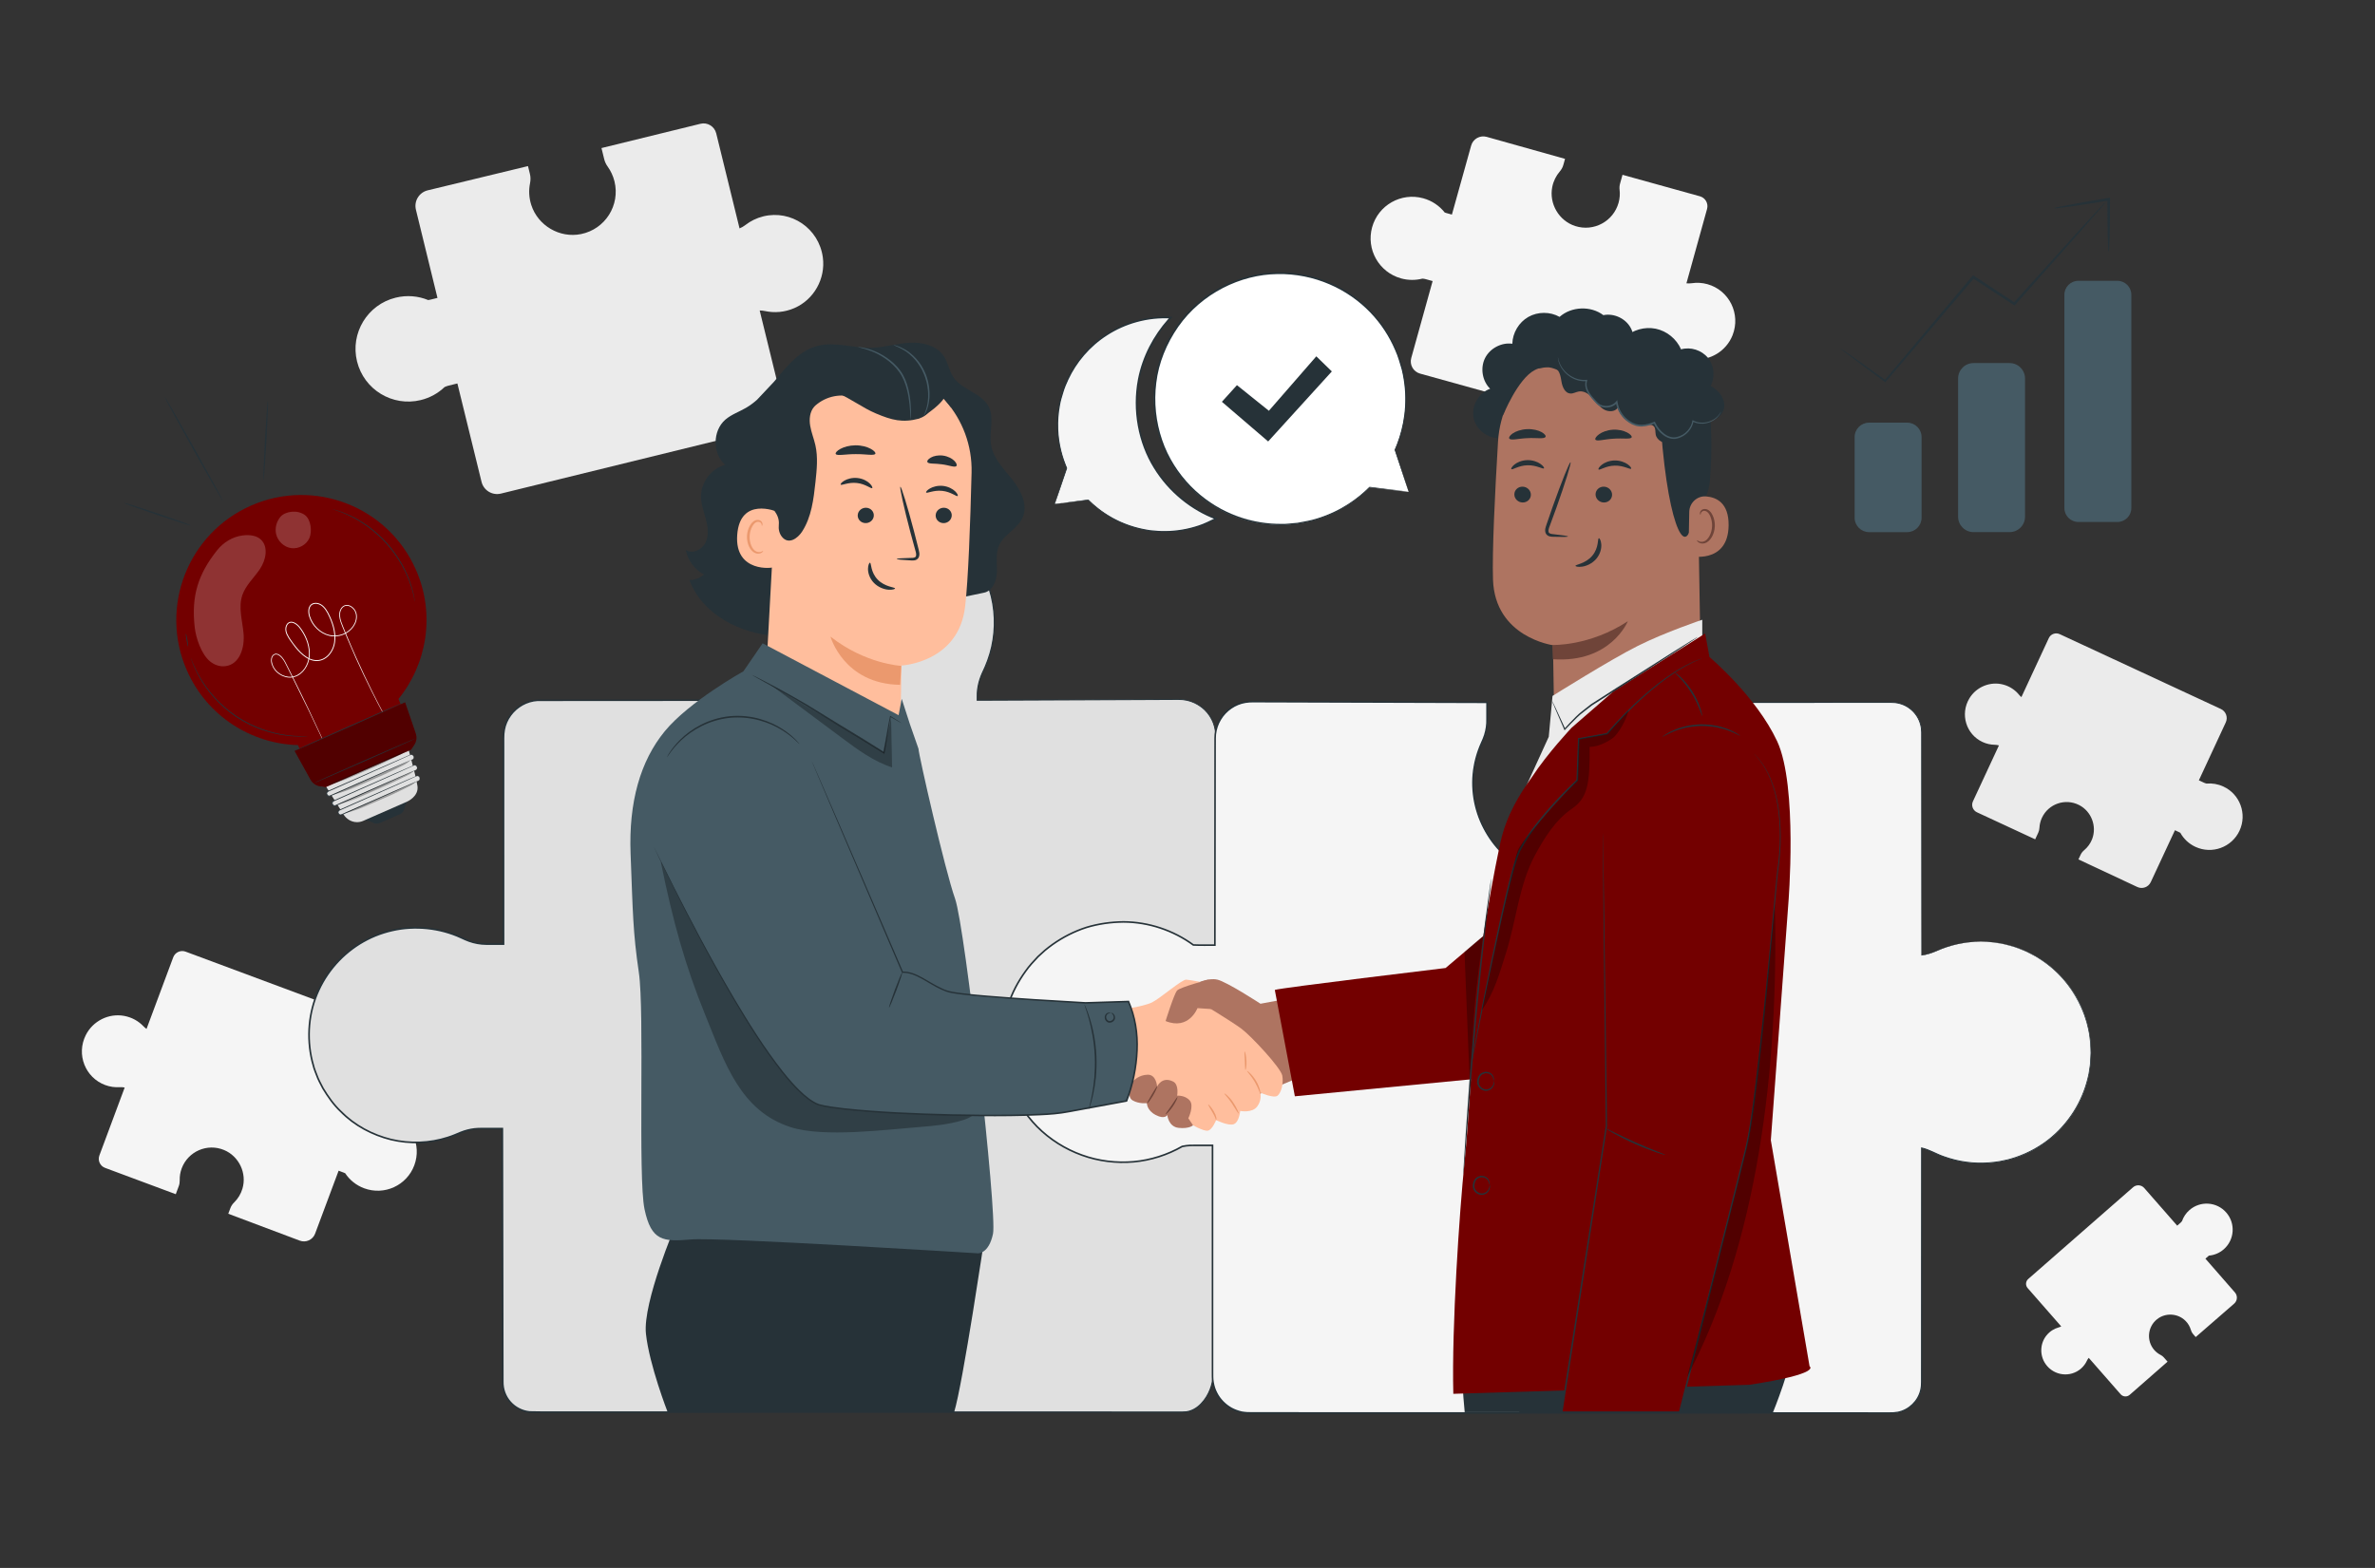 <svg xmlns="http://www.w3.org/2000/svg" width="106" height="70" viewBox="0 0 106 70" fill="none"><rect x="0" y="0" width="106" height="70" fill="#333333" stroke="none"/><path d="M34.068 9.659C33.768 9.733 33.499 9.867 33.269 10.045C33.189 10.107 33.101 10.159 33.007 10.197L31.966 5.953C31.889 5.641 31.574 5.449 31.262 5.526L26.845 6.61L26.968 7.111C26.997 7.227 27.048 7.335 27.118 7.432C27.258 7.627 27.364 7.85 27.425 8.097C27.686 9.159 27.014 10.23 25.933 10.45C24.98 10.644 24.008 10.074 23.711 9.149C23.606 8.822 23.594 8.493 23.656 8.183C23.684 8.045 23.685 7.903 23.651 7.766L23.565 7.415L19.087 8.498C18.704 8.592 18.469 8.979 18.563 9.363L19.525 13.3L19.22 13.375C19.185 13.384 19.15 13.391 19.114 13.397C18.669 13.214 18.164 13.165 17.66 13.289C16.398 13.598 15.626 14.873 15.935 16.135C16.245 17.398 17.52 18.17 18.782 17.86C19.195 17.759 19.555 17.554 19.842 17.28C19.9 17.253 19.96 17.23 20.022 17.215L20.414 17.119L21.492 21.512C21.586 21.895 21.973 22.13 22.357 22.036L34.576 19.038C34.889 18.961 35.08 18.646 35.003 18.334L33.906 13.861C33.986 13.861 34.066 13.87 34.145 13.887C34.563 13.977 35.016 13.945 35.455 13.754C36.327 13.376 36.851 12.441 36.725 11.494C36.551 10.19 35.303 9.356 34.068 9.659Z" fill="#EBEBEB"></path><path d="M88.482 33.125C88.659 33.207 88.844 33.247 89.027 33.25C89.091 33.251 89.155 33.26 89.216 33.278L88.055 35.776C87.97 35.96 88.05 36.178 88.234 36.264L90.833 37.471L90.97 37.176C91.002 37.108 91.02 37.035 91.023 36.959C91.031 36.809 91.067 36.657 91.134 36.511C91.424 35.886 92.177 35.624 92.796 35.942C93.341 36.222 93.594 36.885 93.376 37.458C93.299 37.66 93.174 37.826 93.022 37.954C92.954 38.011 92.897 38.081 92.86 38.161L92.764 38.368L95.394 39.6C95.619 39.705 95.888 39.607 95.992 39.381L97.071 37.065L97.251 37.149C97.271 37.158 97.291 37.168 97.311 37.179C97.458 37.445 97.687 37.668 97.984 37.806C98.727 38.151 99.609 37.828 99.954 37.085C100.299 36.342 99.977 35.46 99.234 35.115C98.99 35.002 98.733 34.961 98.484 34.982C98.444 34.973 98.406 34.961 98.369 34.944L98.139 34.837L99.34 32.251C99.445 32.025 99.347 31.757 99.121 31.652L91.928 28.311C91.744 28.226 91.526 28.305 91.441 28.489L90.218 31.122C90.178 31.09 90.143 31.054 90.111 31.015C89.94 30.806 89.705 30.643 89.414 30.564C88.836 30.407 88.21 30.66 87.898 31.176C87.469 31.886 87.755 32.788 88.482 33.125Z" fill="#EBEBEB"></path><path d="M92.881 61.097C92.996 60.996 93.083 60.876 93.143 60.746C93.164 60.7 93.191 60.658 93.224 60.62L94.646 62.244C94.75 62.364 94.932 62.376 95.052 62.271L96.742 60.791L96.574 60.6C96.535 60.555 96.488 60.519 96.436 60.493C96.33 60.439 96.232 60.365 96.149 60.271C95.794 59.865 95.844 59.242 96.269 58.899C96.642 58.597 97.198 58.626 97.539 58.965C97.659 59.084 97.74 59.226 97.783 59.376C97.802 59.443 97.834 59.505 97.88 59.558L97.998 59.692L99.715 58.199C99.862 58.07 99.877 57.847 99.748 57.7L98.431 56.192L98.548 56.09C98.561 56.078 98.575 56.066 98.589 56.056C98.826 56.035 99.059 55.941 99.251 55.773C99.734 55.35 99.783 54.615 99.36 54.132C98.937 53.648 98.203 53.6 97.719 54.023C97.561 54.161 97.45 54.333 97.386 54.518C97.367 54.544 97.346 54.567 97.322 54.588L97.172 54.719L95.7 53.038C95.572 52.891 95.348 52.876 95.202 53.005L90.524 57.099C90.404 57.204 90.392 57.386 90.497 57.505L91.996 59.217C91.961 59.235 91.924 59.25 91.885 59.26C91.681 59.316 91.49 59.433 91.34 59.617C91.044 59.981 91.027 60.51 91.298 60.897C91.671 61.429 92.408 61.511 92.881 61.097Z" fill="#F5F5F5"></path><path d="M76.205 12.687C75.97 12.622 75.733 12.61 75.507 12.644C75.427 12.656 75.347 12.657 75.268 12.648L76.189 9.328C76.257 9.084 76.114 8.83 75.869 8.763L72.415 7.804L72.306 8.196C72.281 8.287 72.274 8.381 72.285 8.474C72.307 8.662 72.294 8.857 72.24 9.05C72.01 9.88 71.135 10.358 70.306 10.092C69.576 9.858 69.128 9.091 69.281 8.34C69.335 8.076 69.454 7.844 69.616 7.655C69.688 7.571 69.743 7.474 69.773 7.367L69.85 7.092L66.353 6.11C66.053 6.026 65.742 6.202 65.659 6.502L64.801 9.58L64.563 9.514C64.536 9.506 64.508 9.498 64.481 9.488C64.246 9.191 63.917 8.962 63.524 8.853C62.537 8.579 61.514 9.157 61.24 10.145C60.966 11.132 61.544 12.155 62.532 12.429C62.855 12.518 63.181 12.516 63.484 12.439C63.535 12.442 63.585 12.45 63.633 12.463L63.94 12.548L62.986 15.984C62.903 16.285 63.078 16.595 63.379 16.679L72.937 19.331C73.181 19.399 73.434 19.256 73.502 19.012L74.473 15.513C74.528 15.544 74.579 15.581 74.627 15.623C74.88 15.847 75.204 15.999 75.579 16.038C76.325 16.113 77.045 15.673 77.324 14.973C77.707 14.009 77.17 12.955 76.205 12.687Z" fill="#F5F5F5"></path><path d="M4.692 48.44C4.906 48.52 5.127 48.55 5.342 48.536C5.417 48.532 5.492 48.537 5.565 48.552L4.436 51.584C4.353 51.808 4.466 52.056 4.69 52.139L7.845 53.314L7.978 52.956C8.009 52.874 8.023 52.786 8.021 52.697C8.016 52.52 8.043 52.339 8.109 52.162C8.392 51.404 9.249 51.027 10.003 51.343C10.667 51.621 11.025 52.374 10.821 53.065C10.749 53.308 10.62 53.515 10.453 53.679C10.378 53.752 10.319 53.839 10.282 53.936L10.188 54.187L13.381 55.388C13.655 55.49 13.96 55.351 14.063 55.077L15.113 52.265L15.331 52.347C15.356 52.356 15.381 52.366 15.405 52.377C15.601 52.674 15.89 52.915 16.25 53.049C17.152 53.385 18.155 52.926 18.491 52.024C18.827 51.122 18.368 50.118 17.466 49.782C17.172 49.673 16.866 49.648 16.576 49.696C16.529 49.689 16.483 49.678 16.438 49.661L16.158 49.557L17.327 46.419C17.43 46.145 17.29 45.84 17.016 45.737L8.285 42.486C8.062 42.403 7.814 42.516 7.731 42.739L6.54 45.935C6.492 45.902 6.446 45.863 6.405 45.82C6.187 45.59 5.896 45.421 5.547 45.355C4.856 45.224 4.146 45.578 3.829 46.211C3.392 47.081 3.81 48.111 4.692 48.44Z" fill="#F5F5F5"></path><path d="M50.333 41.652C51.113 41.598 51.787 41.809 52.438 42.113C52.729 42.249 53.072 42.347 53.393 42.347L54.246 42.328L54.256 32.848C54.256 31.953 53.526 31.227 52.625 31.227L43.614 31.261V31.066C43.614 30.686 43.712 30.314 43.879 29.971C44.316 29.073 44.495 28.028 44.307 26.926C43.933 24.74 42.107 23.034 39.888 22.792C36.836 22.46 34.253 24.827 34.253 27.794C34.253 28.515 34.408 29.2 34.683 29.819C34.826 30.14 34.909 30.484 34.909 30.834L34.962 31.261H34.416H24.102C23.202 31.261 22.471 31.986 22.471 32.882V42.15H21.697C21.337 42.15 20.985 42.058 20.66 41.9C19.81 41.486 18.769 41.317 17.726 41.495C15.657 41.848 14.043 43.577 13.815 45.675C13.501 48.564 15.74 51.008 18.547 51.008C19.23 51.008 19.878 50.861 20.464 50.601C20.767 50.466 21.092 50.387 21.424 50.387H22.418L22.438 61.725C22.438 62.454 23.033 63.045 23.766 63.045H52.832C53.566 63.045 54.141 62.124 54.141 61.395V51.09H52.964C52.692 51.09 52.423 51.144 52.171 51.245C51.665 51.449 51.112 51.563 50.532 51.563C48.04 51.563 46.031 49.506 46.132 47.008C46.22 44.806 48.122 41.806 50.333 41.652Z" fill="#E0E0E0"></path><path d="M50.336 41.65C50.336 41.65 50.31 41.654 50.259 41.66C50.208 41.667 50.131 41.672 50.031 41.694C49.831 41.732 49.535 41.813 49.178 41.998C48.469 42.36 47.539 43.186 46.838 44.566C46.498 45.253 46.19 46.08 46.149 47.026C46.137 47.498 46.197 47.993 46.349 48.483C46.502 48.973 46.749 49.457 47.096 49.891C47.441 50.324 47.884 50.708 48.406 50.995C48.926 51.282 49.525 51.47 50.157 51.522C50.788 51.583 51.452 51.494 52.08 51.257C52.389 51.121 52.74 51.052 53.088 51.067C53.435 51.066 53.786 51.066 54.143 51.066H54.165V51.089C54.166 52.718 54.167 54.451 54.168 56.279C54.168 57.193 54.169 58.131 54.169 59.092C54.169 59.573 54.17 60.059 54.17 60.551C54.17 60.797 54.17 61.044 54.17 61.293C54.173 61.416 54.165 61.546 54.145 61.671C54.12 61.795 54.089 61.919 54.04 62.037C53.949 62.275 53.815 62.499 53.635 62.685C53.46 62.873 53.226 63.02 52.962 63.061C52.828 63.076 52.702 63.069 52.572 63.071C52.443 63.071 52.313 63.071 52.184 63.071C51.924 63.071 51.663 63.071 51.401 63.071C50.351 63.072 49.281 63.072 48.191 63.072C46.009 63.073 43.748 63.074 41.412 63.074C36.742 63.075 31.779 63.076 26.582 63.077C25.932 63.078 25.279 63.077 24.622 63.078C24.293 63.075 23.968 63.085 23.631 63.071C23.294 63.038 22.971 62.873 22.745 62.617C22.517 62.363 22.396 62.017 22.405 61.677C22.404 61.344 22.404 61.009 22.403 60.674C22.402 60.004 22.401 59.33 22.399 58.653C22.394 55.946 22.389 53.187 22.384 50.386L22.42 50.422C22.214 50.422 22.008 50.422 21.8 50.422C21.593 50.425 21.384 50.412 21.181 50.436C20.977 50.46 20.776 50.512 20.584 50.589C20.393 50.669 20.195 50.755 19.993 50.817C19.182 51.079 18.291 51.111 17.447 50.91C16.607 50.702 15.804 50.279 15.186 49.649C14.865 49.347 14.61 48.981 14.382 48.604C14.283 48.406 14.169 48.214 14.098 48.004C14.06 47.9 14.013 47.798 13.982 47.692L13.894 47.37C13.64 46.314 13.735 45.175 14.189 44.195C14.637 43.212 15.423 42.398 16.372 41.912C16.846 41.666 17.362 41.51 17.886 41.432C18.412 41.361 18.947 41.373 19.465 41.469C19.725 41.518 19.98 41.587 20.227 41.676C20.35 41.721 20.472 41.769 20.591 41.825C20.712 41.88 20.824 41.936 20.946 41.978C21.43 42.169 21.958 42.099 22.473 42.112L22.437 42.148C22.438 40.143 22.438 38.163 22.438 36.211C22.438 35.235 22.438 34.266 22.438 33.304C22.443 33.065 22.423 32.823 22.467 32.579C22.509 32.338 22.61 32.108 22.754 31.912C23.039 31.516 23.503 31.257 23.988 31.229C27.776 31.228 31.443 31.227 34.964 31.226L34.931 31.263C34.913 31.116 34.895 30.976 34.878 30.836L34.878 30.834V30.832C34.878 30.572 34.831 30.312 34.748 30.067C34.707 29.943 34.653 29.826 34.601 29.704C34.551 29.582 34.506 29.459 34.465 29.334C34.304 28.834 34.223 28.311 34.223 27.793L34.244 27.405C34.249 27.341 34.248 27.276 34.257 27.212L34.289 27.022C34.313 26.895 34.324 26.766 34.358 26.643L34.461 26.272C34.475 26.21 34.498 26.15 34.523 26.091L34.593 25.913C34.639 25.794 34.684 25.675 34.747 25.565L34.924 25.228L35.133 24.912C35.426 24.504 35.763 24.125 36.161 23.826L36.306 23.709L36.461 23.607C36.565 23.54 36.667 23.469 36.772 23.406C36.993 23.297 37.205 23.17 37.438 23.092C37.89 22.901 38.372 22.807 38.85 22.753C39.09 22.743 39.33 22.718 39.569 22.742C39.688 22.75 39.808 22.752 39.926 22.765C40.044 22.783 40.161 22.801 40.279 22.819C41.21 23.001 42.075 23.434 42.751 24.055C43.428 24.673 43.934 25.458 44.186 26.308C44.451 27.153 44.473 28.051 44.289 28.882C44.197 29.297 44.047 29.697 43.863 30.068C43.78 30.256 43.717 30.452 43.68 30.652C43.641 30.853 43.64 31.054 43.642 31.259L43.616 31.233C46.06 31.225 48.349 31.217 50.471 31.211C51.001 31.209 51.521 31.207 52.03 31.206C52.158 31.205 52.284 31.205 52.41 31.205C52.536 31.203 52.661 31.203 52.788 31.212C53.039 31.236 53.281 31.321 53.491 31.449C53.917 31.704 54.198 32.153 54.26 32.62C54.289 32.855 54.273 33.084 54.277 33.311C54.276 33.538 54.276 33.763 54.276 33.984C54.268 37.528 54.263 40.344 54.258 42.326V42.336L54.248 42.336C53.904 42.341 53.585 42.357 53.286 42.351C52.987 42.329 52.72 42.244 52.488 42.142C52.031 41.925 51.634 41.791 51.31 41.724C50.986 41.657 50.739 41.646 50.577 41.645C50.496 41.645 50.436 41.647 50.395 41.649C50.356 41.65 50.336 41.65 50.336 41.65C50.336 41.65 50.415 41.64 50.578 41.639C50.74 41.639 50.987 41.647 51.313 41.713C51.638 41.778 52.037 41.911 52.495 42.127C52.726 42.227 52.992 42.311 53.288 42.331C53.584 42.337 53.905 42.32 54.248 42.315L54.238 42.325C54.238 40.344 54.238 37.527 54.238 33.984C54.239 33.762 54.239 33.538 54.239 33.311C54.234 33.084 54.25 32.851 54.221 32.624C54.16 32.169 53.885 31.732 53.47 31.485C53.265 31.359 53.03 31.277 52.785 31.254C52.662 31.246 52.537 31.246 52.411 31.247C52.285 31.248 52.158 31.248 52.031 31.249C51.522 31.251 51.002 31.253 50.472 31.256C48.35 31.265 46.061 31.274 43.617 31.284L43.591 31.285L43.591 31.259C43.589 31.056 43.589 30.847 43.63 30.643C43.667 30.439 43.731 30.238 43.816 30.047C43.999 29.674 44.145 29.282 44.237 28.87C44.419 28.049 44.396 27.16 44.133 26.324C43.883 25.485 43.382 24.709 42.713 24.098C42.044 23.485 41.188 23.057 40.268 22.877C40.152 22.86 40.036 22.842 39.92 22.825C39.803 22.812 39.685 22.81 39.567 22.802C39.331 22.778 39.094 22.804 38.856 22.814C38.384 22.867 37.908 22.96 37.462 23.149C37.232 23.226 37.022 23.352 36.804 23.46C36.7 23.522 36.599 23.592 36.496 23.658L36.343 23.759L36.2 23.875C35.807 24.17 35.475 24.545 35.186 24.949L34.979 25.261L34.805 25.593C34.742 25.702 34.698 25.82 34.653 25.937L34.583 26.113C34.559 26.171 34.537 26.23 34.523 26.292L34.421 26.657C34.388 26.779 34.377 26.907 34.353 27.032L34.322 27.22C34.313 27.283 34.314 27.347 34.309 27.41L34.288 27.793C34.289 28.305 34.369 28.82 34.529 29.314C34.569 29.437 34.613 29.559 34.663 29.679C34.713 29.798 34.769 29.92 34.811 30.046C34.896 30.298 34.944 30.564 34.944 30.832L34.944 30.828C34.962 30.968 34.979 31.108 34.998 31.255L35.002 31.292H34.965C31.445 31.294 27.78 31.297 23.993 31.299C23.529 31.325 23.085 31.574 22.811 31.953C22.673 32.142 22.577 32.361 22.537 32.592C22.494 32.821 22.514 33.064 22.509 33.304C22.509 34.266 22.509 35.235 22.509 36.211C22.51 38.164 22.51 40.144 22.51 42.148V42.184H22.474C22.216 42.184 21.957 42.184 21.698 42.184C21.434 42.184 21.171 42.134 20.923 42.046C20.799 42.004 20.678 41.944 20.561 41.891C20.445 41.836 20.324 41.788 20.203 41.744C19.959 41.656 19.708 41.588 19.453 41.541C18.942 41.446 18.415 41.434 17.897 41.504C17.38 41.581 16.873 41.735 16.406 41.977C15.471 42.455 14.697 43.258 14.256 44.225C13.809 45.19 13.715 46.313 13.966 47.353L14.052 47.67C14.083 47.775 14.129 47.874 14.166 47.977C14.236 48.184 14.349 48.373 14.446 48.568C14.67 48.94 14.921 49.3 15.238 49.597C15.846 50.218 16.637 50.635 17.465 50.84C18.296 51.037 19.174 51.006 19.971 50.748C20.173 50.686 20.362 50.604 20.558 50.521C20.756 50.443 20.963 50.389 21.174 50.364C21.386 50.34 21.594 50.353 21.801 50.349C22.008 50.349 22.215 50.349 22.421 50.349H22.457V50.385C22.462 53.187 22.466 55.946 22.471 58.653C22.472 59.33 22.473 60.004 22.474 60.674C22.475 61.009 22.476 61.344 22.476 61.677C22.468 62.005 22.582 62.328 22.799 62.57C23.012 62.813 23.319 62.969 23.639 63.001C23.962 63.014 24.296 63.005 24.623 63.008C25.28 63.008 25.933 63.008 26.583 63.008C31.779 63.009 36.743 63.01 41.413 63.011C43.748 63.012 46.01 63.012 48.191 63.013C49.282 63.014 50.352 63.014 51.402 63.014C51.664 63.014 51.925 63.014 52.185 63.014C52.314 63.014 52.444 63.015 52.573 63.015C52.702 63.013 52.833 63.019 52.955 63.005C53.202 62.967 53.426 62.829 53.596 62.647C53.77 62.467 53.901 62.249 53.99 62.017C54.037 61.902 54.067 61.782 54.091 61.661C54.111 61.539 54.118 61.419 54.116 61.293C54.116 61.044 54.116 60.797 54.116 60.551C54.117 60.059 54.117 59.573 54.117 59.093C54.117 58.131 54.118 57.193 54.118 56.279C54.119 54.451 54.12 52.718 54.121 51.089L54.144 51.111C53.787 51.111 53.436 51.111 53.089 51.111C52.742 51.096 52.406 51.163 52.096 51.297C51.461 51.536 50.791 51.624 50.154 51.562C49.517 51.509 48.913 51.319 48.388 51.028C47.863 50.738 47.417 50.35 47.069 49.913C46.721 49.475 46.472 48.987 46.319 48.493C46.166 47.999 46.106 47.5 46.12 47.026C46.163 46.073 46.474 45.244 46.817 44.556C47.523 43.173 48.46 42.346 49.173 41.987C49.531 41.803 49.83 41.724 50.03 41.688C50.13 41.667 50.208 41.663 50.259 41.657C50.31 41.652 50.336 41.65 50.336 41.65Z" fill="#263238"></path><path d="M88.408 42.038C87.704 42.038 87.035 42.189 86.43 42.459C86.217 42.553 85.995 42.62 85.767 42.653V32.689C85.767 31.956 85.172 31.361 84.439 31.361H74.071V32.538C74.071 32.809 74.125 33.078 74.227 33.33C74.432 33.837 74.547 34.39 74.547 34.97C74.547 37.462 72.477 39.47 69.963 39.37C67.748 39.282 65.905 37.492 65.75 35.28C65.696 34.501 65.849 33.764 66.154 33.112C66.291 32.821 66.37 32.507 66.37 32.186V31.361L55.866 31.328C54.965 31.328 54.235 32.058 54.235 32.959L54.225 42.2H53.509C53.427 42.2 53.345 42.197 53.263 42.191C52.376 41.544 51.284 41.161 50.103 41.161C47.139 41.161 44.736 43.564 44.736 46.528C44.736 49.492 47.139 51.894 50.103 51.894C51.072 51.894 51.98 51.636 52.765 51.186C52.908 51.156 53.053 51.139 53.2 51.139H54.119V61.453C54.119 62.353 54.849 63.084 55.75 63.084H84.439C85.172 63.084 85.767 62.489 85.767 61.755V51.254C85.944 51.298 86.116 51.362 86.281 51.442C87.159 51.869 88.18 52.045 89.256 51.861C91.392 51.496 93.059 49.711 93.295 47.544C93.62 44.562 91.307 42.038 88.408 42.038Z" fill="#F5F5F5"></path><path d="M88.406 42.035C88.406 42.035 88.511 42.038 88.718 42.048C88.821 42.054 88.95 42.055 89.101 42.085C89.177 42.097 89.259 42.11 89.347 42.125C89.436 42.135 89.528 42.16 89.626 42.188C89.724 42.215 89.828 42.243 89.937 42.273C90.045 42.31 90.155 42.357 90.273 42.402C90.331 42.426 90.392 42.447 90.452 42.474C90.51 42.504 90.57 42.535 90.631 42.567C90.752 42.633 90.885 42.69 91.007 42.778C91.514 43.092 92.048 43.557 92.485 44.208C92.916 44.855 93.27 45.689 93.32 46.651C93.325 46.771 93.336 46.892 93.337 47.015C93.33 47.137 93.323 47.261 93.317 47.386C93.312 47.449 93.313 47.512 93.303 47.575C93.294 47.637 93.284 47.7 93.275 47.763C93.265 47.827 93.255 47.89 93.245 47.954C93.231 48.017 93.216 48.08 93.201 48.144C93.08 48.652 92.872 49.162 92.571 49.639C92.27 50.116 91.879 50.563 91.399 50.932C90.918 51.3 90.353 51.592 89.732 51.768C89.577 51.815 89.416 51.84 89.257 51.877C89.095 51.903 88.931 51.926 88.765 51.936C88.434 51.962 88.095 51.953 87.755 51.907C87.416 51.863 87.077 51.778 86.746 51.66C86.411 51.547 86.108 51.351 85.759 51.272L85.787 51.25C85.788 52.863 85.789 54.575 85.79 56.38C85.79 57.282 85.79 58.207 85.791 59.155C85.791 59.629 85.791 60.108 85.791 60.592C85.792 60.835 85.792 61.078 85.792 61.324C85.792 61.446 85.792 61.569 85.792 61.692C85.793 61.753 85.788 61.817 85.785 61.88C85.776 61.942 85.771 62.005 85.754 62.066C85.643 62.562 85.223 62.978 84.712 63.08C84.586 63.104 84.454 63.11 84.328 63.108C84.201 63.108 84.073 63.108 83.945 63.108C83.69 63.108 83.433 63.108 83.175 63.108C82.142 63.109 81.089 63.109 80.017 63.109C77.872 63.11 75.649 63.111 73.355 63.111C68.766 63.112 63.894 63.113 58.795 63.114C58.158 63.114 57.517 63.114 56.872 63.114C56.55 63.114 56.227 63.114 55.903 63.114C55.743 63.116 55.574 63.112 55.412 63.081C55.249 63.045 55.093 62.987 54.946 62.909C54.655 62.747 54.411 62.499 54.262 62.2C54.183 62.052 54.135 61.89 54.106 61.725C54.074 61.559 54.083 61.391 54.081 61.228C54.081 60.57 54.081 59.909 54.081 59.245C54.081 56.589 54.081 53.883 54.08 51.135L54.116 51.171C53.904 51.171 53.681 51.171 53.454 51.171C53.34 51.172 53.223 51.169 53.11 51.173C52.996 51.178 52.883 51.194 52.77 51.218L52.781 51.214C52.122 51.59 51.374 51.834 50.597 51.903C49.822 51.969 49.023 51.875 48.275 51.604C47.529 51.335 46.834 50.9 46.265 50.328C45.7 49.753 45.261 49.049 44.995 48.281C44.809 47.729 44.704 47.151 44.699 46.571C44.701 45.991 44.787 45.414 44.959 44.864C45.133 44.313 45.409 43.8 45.744 43.337C45.908 43.1 46.105 42.892 46.301 42.684L46.618 42.396C46.725 42.301 46.845 42.222 46.957 42.135C47.422 41.806 47.934 41.545 48.474 41.371C49.017 41.206 49.581 41.128 50.144 41.122C51.272 41.127 52.385 41.5 53.281 42.158L53.262 42.152C53.579 42.167 53.903 42.156 54.222 42.16L54.186 42.196C54.188 40.221 54.191 38.272 54.193 36.351C54.194 35.39 54.195 34.436 54.196 33.49L54.197 33.135C54.195 33.018 54.197 32.899 54.206 32.778C54.232 32.538 54.311 32.306 54.435 32.1C54.679 31.687 55.108 31.391 55.579 31.315C55.816 31.275 56.05 31.294 56.281 31.291C56.512 31.291 56.744 31.292 56.975 31.293C57.436 31.294 57.896 31.296 58.354 31.297C59.27 31.301 60.177 31.304 61.076 31.307C62.875 31.313 64.639 31.319 66.367 31.325L66.399 31.325V31.357C66.399 31.605 66.399 31.851 66.399 32.097C66.406 32.344 66.371 32.596 66.295 32.832C66.258 32.95 66.208 33.065 66.157 33.174C66.106 33.284 66.062 33.397 66.021 33.51C65.941 33.737 65.877 33.969 65.836 34.205C65.664 35.149 65.828 36.131 66.259 36.957C66.475 37.37 66.75 37.75 67.079 38.071C67.408 38.392 67.783 38.661 68.187 38.867C68.992 39.289 69.919 39.413 70.787 39.289C71.658 39.16 72.469 38.764 73.095 38.187C73.403 37.895 73.686 37.574 73.892 37.209C74.105 36.849 74.275 36.466 74.371 36.065C74.585 35.27 74.557 34.43 74.319 33.673C74.265 33.482 74.177 33.305 74.122 33.111C74.068 32.918 74.041 32.718 74.042 32.52C74.042 32.129 74.042 31.741 74.042 31.357V31.331H74.068C76.795 31.333 79.33 31.334 81.656 31.335C82.238 31.335 82.806 31.336 83.361 31.336C83.639 31.336 83.913 31.336 84.184 31.337C84.32 31.337 84.454 31.333 84.59 31.346C84.725 31.361 84.856 31.4 84.979 31.452C85.224 31.561 85.433 31.741 85.572 31.962C85.714 32.182 85.783 32.441 85.784 32.694C85.783 33.195 85.783 33.682 85.782 34.155C85.778 37.937 85.775 40.815 85.773 42.65L85.763 42.641C86.23 42.58 86.581 42.353 86.914 42.262C87.242 42.157 87.521 42.105 87.743 42.075C87.966 42.046 88.132 42.038 88.242 42.035C88.352 42.033 88.406 42.035 88.406 42.035C88.406 42.035 88.352 42.036 88.242 42.04C88.133 42.044 87.967 42.053 87.745 42.084C87.523 42.116 87.245 42.168 86.918 42.275C86.588 42.366 86.237 42.595 85.766 42.658L85.755 42.66V42.65C85.754 40.815 85.75 37.937 85.746 34.155C85.746 33.682 85.745 33.195 85.745 32.694C85.744 32.447 85.677 32.197 85.539 31.983C85.403 31.769 85.201 31.594 84.963 31.489C84.843 31.439 84.716 31.401 84.585 31.387C84.455 31.375 84.32 31.379 84.184 31.378C83.913 31.378 83.639 31.378 83.361 31.379C82.806 31.379 82.238 31.379 81.656 31.38C79.33 31.381 76.795 31.382 74.068 31.383L74.094 31.357C74.094 31.741 74.095 32.129 74.095 32.52C74.094 32.714 74.121 32.908 74.174 33.096C74.226 33.283 74.316 33.464 74.371 33.657C74.612 34.423 74.641 35.273 74.425 36.079C74.329 36.485 74.156 36.874 73.941 37.238C73.732 37.608 73.446 37.933 73.134 38.229C72.5 38.815 71.678 39.217 70.796 39.347C69.916 39.474 68.976 39.349 68.159 38.921C67.75 38.712 67.37 38.44 67.036 38.114C66.702 37.789 66.422 37.404 66.204 36.985C65.765 36.148 65.599 35.152 65.773 34.194C65.815 33.954 65.879 33.718 65.961 33.488C66.003 33.373 66.047 33.259 66.099 33.147C66.15 33.036 66.197 32.927 66.234 32.812C66.308 32.582 66.341 32.342 66.334 32.097C66.334 31.851 66.334 31.604 66.334 31.357L66.367 31.39C64.639 31.384 62.875 31.379 61.076 31.374C60.177 31.371 59.27 31.369 58.354 31.366C57.897 31.364 57.437 31.363 56.975 31.362C56.744 31.361 56.513 31.36 56.281 31.36C56.049 31.363 55.814 31.345 55.591 31.383C55.14 31.456 54.729 31.74 54.495 32.136C54.376 32.333 54.301 32.556 54.276 32.785C54.267 32.899 54.265 33.016 54.267 33.135L54.266 33.49C54.265 34.436 54.265 35.39 54.264 36.351C54.262 38.272 54.26 40.221 54.258 42.196V42.232L54.222 42.231C53.901 42.228 53.584 42.239 53.257 42.223L53.247 42.223L53.239 42.216C52.354 41.567 51.256 41.199 50.144 41.194C49.588 41.2 49.032 41.277 48.496 41.44C47.963 41.612 47.458 41.869 47 42.194C46.889 42.28 46.771 42.358 46.665 42.451L46.352 42.736C46.16 42.941 45.965 43.146 45.803 43.379C45.472 43.837 45.201 44.343 45.029 44.886C44.859 45.429 44.774 45.998 44.772 46.57C44.777 47.143 44.881 47.713 45.064 48.257C45.326 49.015 45.76 49.709 46.317 50.277C46.878 50.841 47.564 51.27 48.3 51.535C49.037 51.803 49.826 51.896 50.591 51.831C51.357 51.763 52.095 51.522 52.745 51.151L52.75 51.148L52.755 51.147C52.871 51.122 52.989 51.106 53.107 51.1C53.226 51.096 53.339 51.099 53.454 51.098C53.682 51.098 53.904 51.098 54.117 51.098H54.153V51.135C54.153 53.883 54.152 56.589 54.152 59.245C54.152 59.909 54.152 60.57 54.152 61.228C54.154 61.393 54.145 61.556 54.176 61.713C54.203 61.871 54.249 62.026 54.325 62.168C54.468 62.455 54.702 62.692 54.98 62.847C55.12 62.922 55.271 62.977 55.426 63.012C55.583 63.041 55.74 63.046 55.903 63.044C56.227 63.044 56.55 63.044 56.873 63.044C57.517 63.044 58.158 63.044 58.795 63.045C63.895 63.046 68.767 63.047 73.355 63.048C75.649 63.048 77.872 63.049 80.017 63.049C81.09 63.05 82.143 63.05 83.175 63.05C83.433 63.05 83.69 63.05 83.946 63.051C84.074 63.051 84.201 63.051 84.328 63.051C84.457 63.053 84.579 63.047 84.701 63.024C85.191 62.927 85.594 62.528 85.7 62.053C85.73 61.934 85.738 61.815 85.737 61.691C85.737 61.568 85.737 61.445 85.737 61.323C85.737 61.078 85.737 60.834 85.738 60.592C85.738 60.107 85.738 59.628 85.738 59.154C85.739 58.207 85.739 57.282 85.739 56.379C85.74 54.575 85.741 52.863 85.742 51.25V51.221L85.77 51.228C86.128 51.31 86.432 51.507 86.761 51.618C87.089 51.736 87.425 51.82 87.761 51.864C88.097 51.91 88.434 51.919 88.762 51.894C88.927 51.884 89.089 51.861 89.25 51.836C89.408 51.799 89.568 51.775 89.721 51.729C90.337 51.555 90.898 51.266 91.376 50.902C91.853 50.536 92.242 50.093 92.542 49.62C92.841 49.147 93.049 48.64 93.169 48.136C93.184 48.073 93.199 48.01 93.214 47.947C93.224 47.884 93.234 47.821 93.243 47.758C93.253 47.695 93.262 47.633 93.272 47.57C93.282 47.508 93.281 47.445 93.285 47.383C93.293 47.259 93.299 47.136 93.306 47.014C93.306 46.892 93.295 46.772 93.291 46.653C93.242 45.696 92.892 44.866 92.465 44.221C92.032 43.572 91.501 43.108 90.997 42.793C90.876 42.705 90.744 42.648 90.624 42.582C90.563 42.55 90.504 42.519 90.445 42.488C90.386 42.462 90.325 42.44 90.267 42.416C90.15 42.371 90.04 42.323 89.933 42.286C89.824 42.256 89.721 42.227 89.623 42.2C89.526 42.171 89.434 42.146 89.345 42.135C89.258 42.12 89.176 42.107 89.1 42.094C88.949 42.063 88.82 42.061 88.717 42.054C88.511 42.042 88.406 42.035 88.406 42.035Z" fill="#263238"></path><path d="M53.445 43.887C53.445 43.887 53.916 43.644 54.332 43.735C54.748 43.827 56.258 44.811 56.258 44.811L57.474 44.584L58.191 48.018L53.445 49.99V43.887Z" fill="#AE7461"></path><path d="M49.935 45.085C49.935 45.085 51.022 44.948 51.416 44.751C51.809 44.554 52.748 43.721 52.945 43.736C53.142 43.751 53.854 43.888 53.854 43.888L53.566 44.751C53.566 44.751 54.99 45.614 55.414 45.932C55.838 46.25 57.171 47.674 57.231 48.022C57.292 48.37 57.186 48.779 57.019 48.916C56.853 49.052 56.247 48.779 56.247 48.779C56.247 48.779 56.338 49.097 56.111 49.4C55.883 49.703 55.353 49.597 55.353 49.597C55.353 49.597 55.308 50.097 55.065 50.188C54.823 50.279 54.278 50.006 54.278 50.006C54.278 50.006 54.113 50.43 53.915 50.476C53.717 50.521 53.157 50.188 53.157 50.188C53.157 50.188 50.734 48.446 50.188 48.189C49.643 47.931 49.477 47.916 49.477 47.916L49.935 45.085Z" fill="#FFBE9D"></path><path d="M54.279 50.004C54.268 50.003 54.261 49.961 54.235 49.897C54.21 49.834 54.167 49.748 54.113 49.656C54.005 49.471 53.908 49.323 53.926 49.31C53.941 49.299 54.065 49.428 54.176 49.619C54.232 49.715 54.27 49.81 54.285 49.883C54.299 49.957 54.288 50.005 54.279 50.004Z" fill="#EB996E"></path><path d="M55.283 49.714C55.263 49.724 55.145 49.507 54.977 49.256C54.812 49.004 54.634 48.836 54.647 48.82C54.659 48.803 54.867 48.956 55.038 49.215C55.21 49.473 55.299 49.706 55.283 49.714Z" fill="#EB996E"></path><path d="M56.259 48.84C56.237 48.845 56.17 48.583 56.002 48.3C55.837 48.016 55.642 47.829 55.657 47.813C55.668 47.798 55.893 47.968 56.065 48.264C56.239 48.558 56.277 48.838 56.259 48.84Z" fill="#EB996E"></path><path d="M55.55 46.947C55.569 46.943 55.621 47.124 55.631 47.353C55.642 47.583 55.606 47.767 55.586 47.765C55.566 47.763 55.569 47.58 55.558 47.356C55.549 47.133 55.53 46.951 55.55 46.947Z" fill="#EB996E"></path><path d="M52.022 45.584C52.022 45.584 52.4 44.372 52.536 44.221C52.673 44.069 53.939 43.736 53.939 43.736L54.332 44.751L54.051 45.048L53.445 45.008C53.445 45.008 53.067 46.008 52.022 45.584Z" fill="#AE7461"></path><path d="M49.698 47.98C49.698 47.98 49.525 48.113 49.698 48.431C49.871 48.749 50.341 48.522 50.492 48.431C50.492 48.431 50.265 48.961 50.553 49.128C50.841 49.294 51.189 49.249 51.189 49.249C51.189 49.249 51.174 49.567 51.583 49.779C51.992 49.991 52.098 49.779 52.098 49.779C52.098 49.779 52.143 50.309 52.613 50.354C53.082 50.4 53.248 50.239 53.248 50.239L53.037 49.925C53.037 49.925 53.309 49.37 53.097 49.128C52.885 48.885 52.537 48.916 52.537 48.916C52.537 48.916 52.63 48.423 52.36 48.286C51.858 48.032 51.643 48.507 51.643 48.507C51.643 48.507 51.613 47.968 51.219 47.98C50.825 47.992 50.614 48.234 50.614 48.234L49.698 47.98Z" fill="#AE7461"></path><path d="M51.645 48.502C51.663 48.511 51.589 48.696 51.465 48.906C51.341 49.117 51.215 49.272 51.199 49.26C51.182 49.249 51.279 49.078 51.402 48.869C51.524 48.661 51.627 48.493 51.645 48.502Z" fill="#6F4439"></path><path d="M52.549 48.982C52.566 48.99 52.489 49.187 52.342 49.401C52.196 49.615 52.041 49.759 52.027 49.745C52.011 49.731 52.139 49.569 52.282 49.36C52.426 49.151 52.53 48.972 52.549 48.982Z" fill="#6F4439"></path><path d="M43.165 54.698H40.867L40.279 63.053H42.583C42.975 61.78 43.955 55.15 43.955 55.15L43.165 54.698Z" fill="#263238"></path><path d="M30.152 54.696C30.152 54.696 28.682 58.144 28.829 59.54C28.976 60.935 29.801 63.051 29.801 63.051H41.18C41.18 63.051 41.497 61.885 41.743 60.161C41.988 58.437 42.649 54.696 42.649 54.696H30.152Z" fill="#263238"></path><path d="M45.188 21.418C44.803 20.933 44.328 20.466 44.23 19.855C44.139 19.293 44.385 18.678 44.133 18.168C43.823 17.541 42.933 17.418 42.547 16.834C42.359 16.552 42.315 16.194 42.13 15.909C41.816 15.425 41.17 15.269 40.594 15.302C40.017 15.335 39.454 15.514 38.877 15.527C38.085 15.543 37.283 15.246 36.513 15.436C35.665 15.645 35.117 16.36 34.538 17.05L33.788 17.847C33.634 17.982 33.472 18.105 33.297 18.207C32.989 18.386 32.641 18.503 32.372 18.736C31.797 19.236 31.794 20.251 32.366 20.754C31.748 20.918 31.281 21.532 31.287 22.171C31.29 22.522 31.42 22.858 31.508 23.198C31.597 23.538 31.642 23.914 31.487 24.229C31.331 24.544 30.909 24.745 30.611 24.558C30.697 25.018 31.003 25.431 31.418 25.647C31.245 25.808 31.009 25.9 30.772 25.897C31.34 27.432 33.044 28.306 34.678 28.393C36.312 28.48 37.906 27.935 39.452 27.397L43.908 26.462C44.298 26.392 44.482 25.93 44.495 25.533C44.508 25.136 44.427 24.719 44.587 24.355C44.805 23.857 45.408 23.616 45.635 23.121C45.893 22.559 45.572 21.903 45.188 21.418Z" fill="#263238"></path><path d="M34.581 24.959C34.309 23.949 34.042 22.932 33.948 21.891C33.855 20.85 33.941 19.774 34.356 18.814C34.419 18.668 34.94 17.697 35.096 17.721C35.209 17.738 34.871 18.651 34.923 18.752C35.418 19.713 35.508 20.843 35.366 21.915C35.224 22.986 34.95 23.943 34.581 24.959Z" fill="#263238"></path><path d="M34.689 20.953C34.739 18.331 36.306 16.175 38.926 16.297L39.167 16.322C41.597 16.578 43.423 18.657 43.363 21.099C43.307 23.371 43.216 25.881 43.074 27.088C42.779 29.587 40.236 29.712 40.236 29.712C40.23 29.712 40.167 33.84 40.167 33.84L34.211 29.713L34.689 20.953Z" fill="#FFBE9D"></path><path d="M40.223 29.727C40.223 29.727 38.636 29.654 37.066 28.421C37.066 28.421 37.653 30.536 40.174 30.574L40.223 29.727Z" fill="#EB996E"></path><path d="M42.477 23.029C42.464 23.219 42.293 23.364 42.095 23.354C41.897 23.343 41.747 23.182 41.761 22.992C41.774 22.803 41.945 22.658 42.143 22.668C42.341 22.678 42.491 22.84 42.477 23.029Z" fill="#263238"></path><path d="M42.742 22.142C42.693 22.184 42.444 21.955 42.059 21.915C41.675 21.87 41.372 22.038 41.336 21.987C41.317 21.964 41.371 21.884 41.504 21.808C41.634 21.732 41.849 21.667 42.089 21.693C42.328 21.72 42.52 21.829 42.627 21.931C42.735 22.035 42.766 22.123 42.742 22.142Z" fill="#263238"></path><path d="M38.999 23.029C38.986 23.219 38.815 23.364 38.616 23.353C38.419 23.343 38.269 23.182 38.282 22.992C38.295 22.803 38.467 22.658 38.664 22.668C38.862 22.678 39.012 22.84 38.999 23.029Z" fill="#263238"></path><path d="M38.928 21.79C38.879 21.832 38.629 21.603 38.245 21.563C37.861 21.518 37.558 21.686 37.521 21.635C37.503 21.612 37.556 21.532 37.689 21.456C37.819 21.38 38.035 21.315 38.274 21.341C38.514 21.367 38.706 21.477 38.812 21.579C38.921 21.683 38.952 21.771 38.928 21.79Z" fill="#263238"></path><path d="M40.023 24.954C40.024 24.932 40.267 24.916 40.66 24.907C40.759 24.908 40.854 24.898 40.878 24.833C40.908 24.764 40.878 24.654 40.843 24.535C40.776 24.288 40.705 24.028 40.631 23.757C40.34 22.65 40.141 21.744 40.185 21.732C40.23 21.721 40.502 22.609 40.793 23.716C40.863 23.989 40.929 24.249 40.992 24.497C41.017 24.613 41.068 24.746 41.002 24.888C40.968 24.959 40.891 25.004 40.826 25.015C40.761 25.027 40.706 25.023 40.657 25.02C40.264 25 40.023 24.977 40.023 24.954Z" fill="#263238"></path><path d="M38.829 25.123C38.892 25.126 38.848 25.543 39.174 25.877C39.5 26.212 39.95 26.212 39.947 26.271C39.95 26.297 39.839 26.341 39.651 26.327C39.466 26.314 39.203 26.226 39.003 26.022C38.805 25.817 38.737 25.565 38.74 25.392C38.743 25.216 38.8 25.117 38.829 25.123Z" fill="#263238"></path><path d="M39.068 20.257C39.019 20.357 38.64 20.267 38.184 20.274C37.727 20.272 37.349 20.365 37.299 20.265C37.277 20.218 37.351 20.126 37.508 20.04C37.665 19.955 37.907 19.883 38.182 19.881C38.456 19.88 38.699 19.949 38.856 20.034C39.015 20.118 39.09 20.209 39.068 20.257Z" fill="#263238"></path><path d="M42.687 20.805C42.61 20.885 42.355 20.767 42.037 20.729C41.72 20.68 41.442 20.725 41.39 20.627C41.367 20.58 41.419 20.497 41.546 20.427C41.67 20.357 41.872 20.31 42.09 20.34C42.308 20.37 42.489 20.469 42.591 20.57C42.694 20.672 42.721 20.765 42.687 20.805Z" fill="#263238"></path><path d="M34.694 22.851C34.654 22.828 33.029 22.161 32.903 23.877C32.777 25.594 34.526 25.366 34.533 25.317C34.539 25.268 34.694 22.851 34.694 22.851Z" fill="#FFBE9D"></path><path d="M34.06 24.593C34.053 24.587 34.028 24.612 33.976 24.631C33.925 24.65 33.839 24.66 33.752 24.62C33.576 24.54 33.444 24.241 33.458 23.931C33.465 23.774 33.509 23.628 33.573 23.509C33.635 23.387 33.723 23.305 33.815 23.296C33.908 23.282 33.968 23.341 33.986 23.391C34.005 23.44 33.992 23.474 34.001 23.477C34.005 23.482 34.04 23.451 34.031 23.38C34.026 23.345 34.009 23.303 33.971 23.267C33.933 23.231 33.873 23.209 33.809 23.211C33.676 23.21 33.548 23.323 33.477 23.454C33.399 23.585 33.347 23.749 33.339 23.925C33.325 24.272 33.478 24.609 33.721 24.698C33.839 24.739 33.943 24.71 33.998 24.673C34.054 24.635 34.066 24.597 34.06 24.593Z" fill="#EB996E"></path><path d="M42.438 18.177C42.726 18.042 41.95 17.088 41.286 16.734C40.284 16.199 38.726 15.809 37.757 16.018C36.59 16.269 35.601 16.778 34.959 17.784C34.316 18.79 34.022 19.991 33.978 21.184C33.965 21.548 33.978 21.929 34.153 22.249C34.368 22.644 34.813 22.913 34.759 23.436C34.739 23.627 34.782 23.823 34.904 23.971C35.197 24.326 35.601 24.037 35.798 23.733C36.219 23.085 36.313 22.284 36.396 21.516C36.455 20.969 36.513 20.411 36.392 19.875C36.327 19.584 36.209 19.304 36.16 19.009C36.11 18.715 36.14 18.386 36.337 18.16C36.368 18.123 36.42 18.078 36.485 18.028C36.999 17.633 37.688 17.549 38.284 17.804C39.229 18.208 40.848 18.826 41.3 18.525C41.951 18.093 42.12 17.794 42.12 17.794L42.438 18.177Z" fill="#263238"></path><path d="M37.856 15.817C38.821 15.562 39.894 15.648 40.748 16.163C41.201 16.437 41.6 16.853 41.71 17.371C41.82 17.888 41.563 18.5 41.061 18.668L41.026 18.687C40.277 18.886 39.807 18.758 39.093 18.458C38.492 18.205 37.969 17.791 37.367 17.541C36.727 17.276 36.006 17.209 35.328 17.35C36.033 16.645 36.892 16.072 37.856 15.817Z" fill="#263238"></path><path d="M38.295 15.494C38.296 15.49 38.358 15.495 38.47 15.512C38.581 15.533 38.741 15.568 38.932 15.637C39.122 15.707 39.342 15.812 39.565 15.964C39.786 16.114 40.014 16.311 40.195 16.567C40.377 16.823 40.477 17.108 40.541 17.368C40.605 17.629 40.633 17.869 40.647 18.07C40.661 18.272 40.662 18.435 40.66 18.548C40.657 18.66 40.652 18.723 40.647 18.723C40.642 18.723 40.638 18.66 40.631 18.548C40.624 18.436 40.616 18.274 40.596 18.075C40.575 17.876 40.542 17.64 40.476 17.384C40.409 17.131 40.31 16.854 40.135 16.609C39.961 16.363 39.741 16.169 39.526 16.019C39.311 15.868 39.098 15.76 38.913 15.686C38.542 15.537 38.292 15.508 38.295 15.494Z" fill="#455A64"></path><path d="M39.873 15.397C39.875 15.393 39.927 15.407 40.021 15.438C40.068 15.456 40.128 15.469 40.191 15.502C40.257 15.535 40.328 15.571 40.406 15.611C40.711 15.789 41.088 16.149 41.296 16.658C41.353 16.782 41.386 16.912 41.422 17.035C41.446 17.162 41.473 17.283 41.478 17.402C41.493 17.519 41.485 17.632 41.485 17.737C41.472 17.841 41.468 17.939 41.445 18.026C41.425 18.113 41.41 18.192 41.382 18.258C41.356 18.324 41.339 18.383 41.313 18.426C41.266 18.514 41.237 18.561 41.233 18.558C41.218 18.551 41.337 18.362 41.395 18.017C41.413 17.932 41.414 17.835 41.424 17.734C41.422 17.632 41.428 17.522 41.411 17.408C41.404 17.293 41.376 17.175 41.353 17.052C41.317 16.933 41.284 16.807 41.229 16.686C41.027 16.192 40.67 15.841 40.378 15.655C40.304 15.613 40.236 15.574 40.173 15.539C40.114 15.503 40.055 15.486 40.011 15.465C39.921 15.426 39.871 15.402 39.873 15.397Z" fill="#455A64"></path><path d="M40.993 33.426C40.993 33.662 42.174 38.848 42.626 40.122C43.078 41.396 44.509 54.17 44.32 55.08C44.132 55.99 43.642 55.954 43.642 55.954C43.642 55.954 32.081 55.226 30.838 55.335C29.595 55.444 29.068 55.408 28.767 53.988C28.465 52.569 28.776 45.192 28.512 43.409C28.248 41.625 28.246 40.761 28.144 38.111C28.056 35.815 28.578 33.973 29.671 32.644C30.763 31.314 33.18 29.97 33.18 29.97L34.038 28.72L40.106 31.929L40.245 31.199L40.613 32.336L40.993 33.426Z" fill="#455A64"></path><g opacity="0.3"><path d="M43.603 49.233C43.502 48.975 43.174 48.911 42.899 48.88C40.328 48.595 37.651 47.953 35.774 46.174C35.039 45.478 34.459 44.637 33.901 43.793C32.681 41.947 31.534 40.055 30.387 38.163L29.496 38.5C30.042 41.171 30.58 43.105 31.469 45.294C32.36 47.486 33.05 49.608 35.304 50.326C36.762 50.789 39.529 50.434 41.054 50.314C41.691 50.264 42.332 50.203 42.943 50.018C43.128 49.963 43.315 49.892 43.454 49.758C43.593 49.625 43.673 49.413 43.603 49.233Z" fill="black"></path></g><path d="M29.182 37.803C29.249 37.922 34.394 48.911 36.691 49.363C38.989 49.815 46.128 49.921 47.522 49.657C48.915 49.393 50.279 49.148 50.279 49.148C50.279 49.148 51.287 46.751 50.366 44.71L48.449 44.77C48.449 44.77 43.116 44.483 42.363 44.277C41.61 44.071 40.959 43.364 40.281 43.402L36.225 33.962C36.225 33.962 33.589 31.514 31.706 32.267C29.823 33.02 28.631 36.822 29.182 37.803Z" fill="#455A64"></path><path d="M48.594 49.529C48.59 49.528 48.603 49.462 48.633 49.345C48.663 49.228 48.701 49.057 48.741 48.845C48.782 48.633 48.817 48.378 48.843 48.094C48.865 47.81 48.875 47.497 48.862 47.168C48.834 46.51 48.717 45.923 48.602 45.507C48.544 45.299 48.492 45.132 48.452 45.018C48.414 44.903 48.395 44.839 48.399 44.837C48.404 44.835 48.432 44.896 48.479 45.008C48.527 45.12 48.587 45.285 48.651 45.493C48.78 45.908 48.907 46.5 48.935 47.165C48.948 47.497 48.936 47.814 48.91 48.101C48.88 48.387 48.839 48.643 48.791 48.855C48.745 49.068 48.699 49.238 48.66 49.353C48.622 49.468 48.599 49.531 48.594 49.529Z" fill="#263238"></path><path d="M36.224 33.964C36.224 33.964 36.252 34.02 36.301 34.131C36.35 34.244 36.423 34.409 36.517 34.624C36.706 35.06 36.983 35.697 37.338 36.514C38.046 38.154 39.063 40.511 40.307 43.393L40.279 43.375C40.599 43.36 40.9 43.499 41.178 43.651C41.458 43.805 41.729 43.984 42.027 44.12C42.321 44.269 42.654 44.304 42.992 44.345C43.33 44.385 43.674 44.414 44.024 44.444C45.423 44.56 46.906 44.651 48.45 44.737H48.447C49.05 44.718 49.703 44.697 50.365 44.676L50.389 44.675L50.398 44.697C50.694 45.374 50.818 46.136 50.782 46.898C50.75 47.661 50.593 48.429 50.312 49.164L50.305 49.182L50.284 49.186C49.898 49.257 49.483 49.334 49.065 49.411C48.617 49.494 48.172 49.576 47.73 49.657C47.288 49.744 46.836 49.777 46.394 49.795C45.507 49.836 44.633 49.839 43.774 49.834C42.915 49.83 42.071 49.81 41.246 49.779C40.42 49.75 39.612 49.707 38.825 49.647C38.431 49.619 38.043 49.581 37.66 49.539C37.277 49.489 36.902 49.455 36.532 49.352C36.352 49.285 36.192 49.182 36.044 49.07C35.895 48.958 35.759 48.834 35.629 48.706C35.369 48.451 35.137 48.178 34.917 47.903C34.047 46.798 33.365 45.677 32.756 44.652C31.55 42.591 30.679 40.865 30.081 39.672C29.784 39.075 29.559 38.608 29.408 38.291C29.257 37.974 29.182 37.805 29.182 37.805C29.182 37.805 29.204 37.845 29.244 37.926C29.285 38.008 29.344 38.128 29.421 38.284C29.579 38.6 29.81 39.063 30.107 39.659C30.712 40.848 31.589 42.57 32.8 44.626C33.412 45.648 34.096 46.766 34.964 47.865C35.183 48.138 35.415 48.409 35.673 48.662C35.801 48.788 35.936 48.91 36.082 49.02C36.228 49.129 36.383 49.228 36.554 49.291C36.904 49.388 37.289 49.425 37.667 49.474C38.049 49.515 38.437 49.552 38.83 49.58C39.616 49.639 40.423 49.681 41.248 49.709C42.073 49.739 42.916 49.758 43.774 49.763C44.632 49.767 45.506 49.763 46.391 49.722C46.834 49.704 47.276 49.671 47.717 49.586C48.159 49.504 48.604 49.422 49.052 49.339C49.47 49.262 49.885 49.185 50.272 49.114L50.244 49.136C50.521 48.413 50.678 47.648 50.71 46.895C50.746 46.141 50.623 45.391 50.333 44.726L50.367 44.747C49.705 44.768 49.052 44.788 48.449 44.807H48.448L48.446 44.807C46.902 44.719 45.419 44.627 44.019 44.509C43.669 44.478 43.324 44.448 42.984 44.407C42.815 44.388 42.647 44.366 42.48 44.334C42.311 44.309 42.153 44.243 42.001 44.175C41.698 44.036 41.427 43.856 41.15 43.702C40.875 43.552 40.583 43.419 40.282 43.432L40.262 43.433L40.254 43.415C39.02 40.53 38.01 38.169 37.308 36.527C36.959 35.707 36.688 35.067 36.502 34.63C36.41 34.414 36.341 34.248 36.293 34.134C36.246 34.022 36.224 33.964 36.224 33.964Z" fill="#263238"></path><path d="M35.688 33.223C35.683 33.227 35.616 33.157 35.488 33.038C35.36 32.919 35.164 32.758 34.899 32.594C34.635 32.43 34.297 32.27 33.9 32.162C33.505 32.053 33.049 32.002 32.578 32.046C32.106 32.096 31.67 32.236 31.304 32.421C30.937 32.606 30.636 32.83 30.41 33.043C30.183 33.256 30.023 33.453 29.921 33.595C29.819 33.736 29.768 33.819 29.762 33.815C29.76 33.814 29.77 33.792 29.793 33.752C29.817 33.712 29.847 33.65 29.898 33.578C29.993 33.431 30.149 33.227 30.375 33.006C30.599 32.785 30.901 32.553 31.273 32.362C31.644 32.169 32.089 32.024 32.57 31.974C33.052 31.928 33.517 31.983 33.918 32.097C34.321 32.211 34.663 32.378 34.927 32.551C35.192 32.723 35.385 32.891 35.507 33.018C35.571 33.078 35.613 33.133 35.644 33.167C35.675 33.202 35.689 33.221 35.688 33.223Z" fill="#263238"></path><path d="M40.267 43.414C40.286 43.421 40.17 43.778 40.008 44.211C39.845 44.645 39.699 44.99 39.68 44.983C39.661 44.976 39.777 44.619 39.939 44.186C40.102 43.753 40.248 43.407 40.267 43.414Z" fill="#263238"></path><path d="M49.584 45.222C49.584 45.218 49.604 45.212 49.637 45.224C49.67 45.236 49.712 45.269 49.74 45.325C49.767 45.378 49.785 45.465 49.735 45.543C49.687 45.615 49.597 45.67 49.491 45.656C49.384 45.636 49.322 45.543 49.308 45.46C49.293 45.373 49.329 45.295 49.378 45.253C49.428 45.21 49.484 45.205 49.516 45.208C49.55 45.211 49.566 45.22 49.565 45.225C49.568 45.239 49.484 45.22 49.414 45.29C49.382 45.325 49.36 45.386 49.374 45.447C49.387 45.508 49.437 45.573 49.504 45.584C49.571 45.595 49.644 45.555 49.679 45.506C49.716 45.457 49.709 45.393 49.693 45.346C49.657 45.245 49.581 45.231 49.584 45.222Z" fill="#263238"></path><path d="M40.252 32.293C40.251 32.295 40.203 32.27 40.114 32.221C40.019 32.167 39.891 32.093 39.731 32.002L39.758 31.99C39.682 32.373 39.609 32.936 39.481 33.611L39.472 33.656L39.433 33.631C38.87 33.276 38.194 32.87 37.473 32.434C36.935 32.112 36.432 31.788 35.969 31.507C35.504 31.228 35.079 30.987 34.721 30.787C34.368 30.59 34.08 30.43 33.871 30.314C33.776 30.261 33.7 30.218 33.641 30.184C33.588 30.154 33.561 30.137 33.562 30.135C33.564 30.133 33.593 30.145 33.648 30.171C33.709 30.201 33.787 30.24 33.885 30.289C34.09 30.393 34.384 30.546 34.746 30.741C35.107 30.936 35.535 31.173 36.004 31.449C36.468 31.733 36.976 32.045 37.51 32.372C38.231 32.808 38.906 33.217 39.467 33.578L39.419 33.598C39.553 32.928 39.636 32.365 39.722 31.983L39.728 31.958L39.75 31.971C39.906 32.069 40.031 32.147 40.124 32.205C40.209 32.259 40.254 32.29 40.252 32.293Z" fill="#263238"></path><g opacity="0.3"><path d="M34.412 30.587C35.468 31.374 36.523 32.16 37.579 32.947C38.276 33.466 38.989 33.994 39.816 34.26C39.801 33.526 39.786 32.792 39.77 32.059L39.446 33.604L34.412 30.587Z" fill="black"></path></g><path d="M67.03 19.553C66.479 19.627 65.904 19.232 65.776 18.691C65.647 18.15 65.982 17.539 66.507 17.356C66.157 17.011 66.06 16.435 66.277 15.993C66.495 15.552 67.011 15.278 67.498 15.346C67.509 14.86 67.79 14.389 68.212 14.149C68.635 13.909 69.183 13.908 69.606 14.147C70.134 13.677 70.999 13.643 71.561 14.07C72.031 13.974 72.551 14.215 72.78 14.636C73.01 15.057 72.931 15.625 72.596 15.968" fill="#263238"></path><path d="M66.859 19.718C67.01 17.213 69.059 15.243 71.569 15.193L71.818 15.188C74.51 15.29 75.926 17.633 75.75 20.321L75.91 29.91L69.369 32.258L69.312 28.805C69.312 28.805 66.719 28.455 66.635 25.872C66.594 24.624 66.719 22.048 66.859 19.718Z" fill="#AE7461"></path><path d="M69.287 28.794C69.287 28.794 70.939 28.86 72.653 27.734C72.653 27.734 71.894 29.61 69.311 29.43L69.287 28.794Z" fill="#6F4439"></path><path d="M67.588 22.067C67.585 22.263 67.748 22.426 67.951 22.433C68.155 22.439 68.322 22.287 68.325 22.092C68.328 21.897 68.165 21.734 67.962 21.727C67.758 21.72 67.591 21.872 67.588 22.067Z" fill="#263238"></path><path d="M67.455 20.944C67.502 20.991 67.777 20.779 68.175 20.772C68.571 20.759 68.867 20.957 68.909 20.908C68.93 20.886 68.881 20.8 68.752 20.71C68.626 20.621 68.411 20.536 68.163 20.542C67.916 20.548 67.71 20.644 67.592 20.739C67.472 20.835 67.433 20.923 67.455 20.944Z" fill="#263238"></path><path d="M71.213 22.067C71.21 22.263 71.373 22.426 71.576 22.433C71.78 22.439 71.947 22.287 71.95 22.092C71.953 21.897 71.79 21.734 71.587 21.727C71.383 21.72 71.216 21.872 71.213 22.067Z" fill="#263238"></path><path d="M71.346 20.96C71.393 21.007 71.668 20.795 72.065 20.788C72.462 20.775 72.757 20.973 72.799 20.924C72.82 20.902 72.772 20.816 72.643 20.726C72.516 20.637 72.301 20.551 72.054 20.557C71.807 20.564 71.6 20.659 71.483 20.755C71.363 20.851 71.323 20.939 71.346 20.96Z" fill="#263238"></path><path d="M69.981 23.952C69.982 23.929 69.734 23.891 69.333 23.848C69.232 23.84 69.135 23.822 69.117 23.753C69.091 23.68 69.132 23.57 69.178 23.451C69.269 23.204 69.363 22.945 69.463 22.673C69.857 21.565 70.139 20.655 70.095 20.639C70.05 20.624 69.694 21.509 69.3 22.617C69.206 22.89 69.115 23.151 69.029 23.4C68.993 23.516 68.93 23.648 68.984 23.799C69.013 23.874 69.089 23.927 69.154 23.944C69.219 23.962 69.276 23.962 69.327 23.964C69.73 23.977 69.979 23.974 69.981 23.952Z" fill="#263238"></path><path d="M71.204 19.623C71.259 19.723 71.597 19.607 72.016 19.585C72.434 19.553 72.789 19.625 72.825 19.52C72.84 19.47 72.764 19.381 72.612 19.303C72.46 19.226 72.231 19.168 71.98 19.184C71.729 19.2 71.513 19.286 71.377 19.382C71.24 19.478 71.18 19.576 71.204 19.623Z" fill="#263238"></path><path d="M67.367 19.586C67.452 19.674 67.778 19.574 68.172 19.561C68.566 19.538 68.901 19.607 68.976 19.511C69.009 19.465 68.954 19.375 68.807 19.293C68.661 19.211 68.419 19.146 68.149 19.159C67.878 19.172 67.645 19.258 67.51 19.353C67.373 19.449 67.329 19.542 67.367 19.586Z" fill="#263238"></path><path d="M67.085 18.544C67.085 18.544 67.734 16.911 68.506 16.518C69.442 16.041 69.87 17.07 70.765 16.8C71.66 16.53 72.553 16.073 73.487 16.75C74.509 17.491 74.048 18.035 74.134 19.181C74.481 23.824 75.356 25.121 75.553 22.927C75.575 22.686 76.237 22.482 76.315 21.467C76.416 20.15 76.434 18.553 76.122 17.627C75.858 16.846 75.399 16.311 74.583 15.729C73.295 14.81 71.552 14.825 70.371 14.968C69.19 15.111 66.936 16.519 67.085 18.544Z" fill="#263238"></path><path d="M75.394 22.853C75.402 22.454 75.74 22.132 76.138 22.162C76.621 22.198 77.162 22.461 77.151 23.457C77.131 25.225 75.36 24.84 75.358 24.789C75.356 24.755 75.379 23.593 75.394 22.853Z" fill="#AE7461"></path><path d="M75.74 24.117C75.748 24.112 75.771 24.139 75.822 24.163C75.873 24.187 75.96 24.204 76.052 24.171C76.24 24.105 76.401 23.81 76.413 23.491C76.419 23.331 76.387 23.177 76.332 23.049C76.279 22.92 76.197 22.828 76.103 22.811C76.01 22.788 75.942 22.843 75.92 22.893C75.896 22.942 75.907 22.977 75.897 22.98C75.892 22.985 75.86 22.95 75.875 22.878C75.882 22.843 75.904 22.801 75.946 22.768C75.989 22.734 76.051 22.717 76.116 22.725C76.253 22.735 76.374 22.862 76.435 23.002C76.504 23.143 76.543 23.316 76.536 23.496C76.52 23.852 76.334 24.184 76.078 24.255C75.953 24.285 75.85 24.247 75.797 24.204C75.743 24.16 75.734 24.12 75.74 24.117Z" fill="#6F4439"></path><path d="M75.285 19.429C75.059 19.59 74.819 19.757 74.543 19.79C74.268 19.823 73.948 19.67 73.896 19.397C73.873 19.275 73.9 19.132 73.817 19.038C73.718 18.927 73.541 18.966 73.393 18.985C72.881 19.049 72.347 18.697 72.206 18.2C72.079 18.399 71.773 18.396 71.572 18.273C71.371 18.149 71.24 17.942 71.081 17.768C70.922 17.593 70.701 17.439 70.468 17.477C70.338 17.498 70.217 17.578 70.086 17.569C69.853 17.553 69.734 17.284 69.695 17.055C69.655 16.825 69.622 16.557 69.423 16.436C69.239 16.323 69.004 16.395 68.791 16.431C68.578 16.467 68.302 16.422 68.243 16.215C68.212 16.106 68.256 15.989 68.315 15.893C68.581 15.454 69.177 15.249 69.657 15.432C69.818 14.845 70.354 14.379 70.959 14.303C71.563 14.227 72.198 14.545 72.5 15.073C72.867 14.727 73.406 14.574 73.9 14.676C74.394 14.778 74.829 15.133 75.028 15.596C75.455 15.474 75.948 15.631 76.228 15.976C76.507 16.322 76.556 16.837 76.348 17.229C76.669 17.404 76.947 17.714 76.961 18.08C76.975 18.445 76.627 18.817 76.272 18.728C76.42 19.01 76.312 19.398 76.039 19.563C75.767 19.728 75.372 19.643 75.192 19.38" fill="#263238"></path><path d="M69.532 15.952C69.531 15.952 69.531 15.963 69.533 15.984C69.536 16.005 69.538 16.037 69.546 16.078C69.564 16.159 69.6 16.279 69.682 16.416C69.764 16.55 69.891 16.705 70.082 16.826C70.269 16.948 70.524 17.039 70.81 17.017L70.779 16.979C70.727 17.131 70.746 17.312 70.824 17.466C70.899 17.622 71.014 17.76 71.135 17.894C71.198 17.958 71.252 18.034 71.337 18.093C71.42 18.149 71.519 18.18 71.62 18.191C71.819 18.212 72.043 18.146 72.184 17.976L72.118 17.958C72.17 18.308 72.376 18.656 72.698 18.863C72.869 18.982 73.078 19.051 73.282 19.042C73.487 19.035 73.675 18.972 73.851 18.905L73.804 18.885C73.903 19.102 74.053 19.287 74.233 19.422C74.41 19.556 74.643 19.632 74.852 19.576C75.267 19.48 75.537 19.127 75.586 18.8L75.546 18.819C75.755 18.928 75.977 18.934 76.155 18.896C76.335 18.859 76.475 18.778 76.574 18.698C76.674 18.618 76.732 18.535 76.767 18.479C76.799 18.42 76.812 18.387 76.81 18.386C76.801 18.379 76.755 18.522 76.556 18.675C76.457 18.748 76.32 18.823 76.147 18.854C75.976 18.887 75.765 18.876 75.572 18.772L75.538 18.754L75.532 18.791C75.483 19.097 75.223 19.426 74.838 19.511C74.648 19.559 74.443 19.491 74.276 19.364C74.108 19.237 73.965 19.059 73.873 18.855L73.858 18.822L73.825 18.835C73.652 18.9 73.469 18.96 73.281 18.965C73.091 18.973 72.904 18.911 72.741 18.799C72.437 18.603 72.243 18.278 72.192 17.946L72.179 17.863L72.126 17.928C72.007 18.074 71.806 18.137 71.627 18.119C71.537 18.11 71.449 18.082 71.377 18.034C71.306 17.987 71.25 17.912 71.187 17.847C71.065 17.716 70.954 17.583 70.883 17.438C70.808 17.294 70.791 17.135 70.835 16.997L70.849 16.954L70.804 16.958C70.535 16.982 70.29 16.9 70.107 16.786C69.921 16.673 69.794 16.526 69.71 16.398C69.543 16.135 69.545 15.947 69.532 15.952Z" fill="#455A64"></path><path d="M71.359 24.029C71.296 24.036 71.369 24.453 71.065 24.811C70.762 25.171 70.309 25.203 70.317 25.261C70.315 25.289 70.43 25.325 70.618 25.297C70.803 25.271 71.061 25.164 71.247 24.945C71.432 24.725 71.483 24.466 71.467 24.293C71.452 24.116 71.388 24.021 71.359 24.029Z" fill="#263238"></path><path d="M56.897 44.195C57.12 44.105 64.519 43.216 64.519 43.216L67.521 40.675L67.24 48.032L57.792 48.943L56.897 44.195Z" fill="#730000"></path><path opacity="0.3" d="M66.195 41.798C66.105 41.843 65.363 42.502 65.363 42.502L65.589 48.167L66.195 41.798Z" fill="black"></path><path d="M78.802 55.119H66.305C66.305 55.119 66.966 58.645 67.211 60.27C67.456 61.895 67.814 63.048 67.814 63.048H79.133C79.133 63.048 79.978 60.999 80.125 59.684C80.272 58.368 78.802 55.119 78.802 55.119Z" fill="#263238"></path><path d="M65.372 55.544C65.372 55.544 65.023 59.563 65.372 63.047H69.701V59.837L65.372 55.544Z" fill="#263238"></path><path d="M67.777 35.841L69.124 32.892L69.291 31.07C69.291 31.07 71.874 29.447 73.099 28.835C74.324 28.222 75.975 27.668 75.975 27.668V29.386L67.777 35.841Z" fill="#EBEBEB"></path><path d="M79.035 50.904C79.035 50.904 79.767 41.074 79.816 40.343C79.816 40.343 80.248 35.09 79.316 33.09C78.383 31.09 76.296 29.332 76.296 29.332L76.104 28.282L72.027 30.852L70.143 32.49C70.143 32.49 69.073 33.62 68.365 34.703C67.83 35.443 67.235 36.395 66.971 37.592C66.874 38.03 65.752 43.263 65.719 46.911C65.719 46.911 65.547 50.093 65.363 51.896C65.135 54.127 64.789 59.213 64.864 62.226L78.073 61.823C81.338 61.325 80.764 61 80.764 61L79.035 50.904Z" fill="#730000"></path><path d="M75.977 29.388C75.977 29.388 75.946 29.404 75.885 29.429C75.821 29.456 75.731 29.494 75.615 29.542C75.5 29.598 75.36 29.671 75.196 29.756C75.038 29.854 74.85 29.955 74.655 30.094C73.863 30.625 72.817 31.527 71.753 32.776L71.745 32.785L71.734 32.787C71.332 32.861 70.907 32.939 70.467 33.02L70.494 32.989C70.474 33.577 70.453 34.195 70.432 34.835L70.431 34.849L70.42 34.86C69.786 35.461 69.141 36.141 68.557 36.902C68.32 37.214 68.102 37.535 67.918 37.868L67.849 37.992L67.796 38.123C67.76 38.209 67.726 38.295 67.701 38.386C67.644 38.565 67.588 38.743 67.542 38.922C67.347 39.636 67.185 40.333 67.034 40.997C66.733 42.325 66.483 43.526 66.275 44.535C65.861 46.553 65.627 47.806 65.627 47.806C65.627 47.806 65.63 47.726 65.655 47.576C65.678 47.426 65.717 47.206 65.767 46.922C65.869 46.355 66.024 45.536 66.225 44.525C66.426 43.514 66.671 42.312 66.969 40.982C67.118 40.317 67.278 39.62 67.473 38.903C67.519 38.724 67.575 38.544 67.632 38.364C67.657 38.273 67.692 38.183 67.73 38.094L67.784 37.959L67.854 37.833C68.04 37.496 68.26 37.172 68.499 36.858C69.087 36.092 69.733 35.411 70.373 34.807L70.361 34.832C70.384 34.193 70.406 33.575 70.428 32.986L70.428 32.959L70.455 32.955C70.895 32.875 71.32 32.798 71.723 32.726L71.704 32.736C72.779 31.485 73.832 30.589 74.635 30.063C74.832 29.926 75.022 29.827 75.182 29.732C75.349 29.648 75.491 29.577 75.608 29.525C75.725 29.48 75.816 29.445 75.882 29.42C75.944 29.397 75.977 29.388 75.977 29.388Z" fill="#263238"></path><path d="M71.54 37.155L71.699 50.273L69.701 63.048H74.967C74.967 63.048 77.361 53.348 77.918 51.309C78.459 49.33 79.27 39.366 79.342 38.877C79.37 38.685 79.941 35.244 78.26 33.621" fill="#730000"></path><path d="M78.259 33.621C78.259 33.621 78.297 33.657 78.37 33.731C78.441 33.804 78.542 33.92 78.657 34.084C78.888 34.411 79.159 34.952 79.315 35.701C79.472 36.447 79.528 37.39 79.415 38.468C79.336 39.006 79.296 39.58 79.238 40.192C79.183 40.804 79.124 41.45 79.062 42.129C78.937 43.487 78.795 44.974 78.624 46.57C78.536 47.368 78.444 48.193 78.332 49.041C78.217 49.888 78.105 50.766 77.868 51.642C76.988 55.146 76.02 59.002 75.002 63.057L74.995 63.085H74.966C74.787 63.085 74.593 63.085 74.398 63.085C72.8 63.085 71.231 63.084 69.7 63.084H69.658L69.665 63.043C70.404 58.331 71.086 53.981 71.668 50.268L71.668 50.273C71.625 46.301 71.59 43.022 71.565 40.734C71.555 39.592 71.547 38.698 71.542 38.087C71.54 37.784 71.538 37.551 71.538 37.393C71.537 37.236 71.539 37.155 71.539 37.155C71.539 37.155 71.543 37.236 71.547 37.393C71.55 37.551 71.554 37.784 71.559 38.087C71.569 38.698 71.582 39.592 71.599 40.734C71.63 43.022 71.674 46.3 71.727 50.272V50.275L71.727 50.277C71.148 53.991 70.47 58.341 69.736 63.054L69.7 63.012C71.23 63.012 72.8 63.012 74.398 63.012C74.593 63.012 74.787 63.012 74.966 63.012L74.931 63.04C75.951 58.985 76.921 55.129 77.803 51.624C78.04 50.754 78.152 49.88 78.268 49.033C78.382 48.186 78.474 47.361 78.564 46.564C78.737 44.969 78.882 43.482 79.011 42.124C79.074 41.446 79.135 40.8 79.192 40.188C79.252 39.579 79.294 38.997 79.374 38.464C79.491 37.39 79.44 36.45 79.287 35.706C79.136 34.96 78.87 34.421 78.645 34.093C78.532 33.928 78.433 33.811 78.364 33.736C78.294 33.661 78.259 33.621 78.259 33.621Z" fill="#263238"></path><path d="M74.326 51.561C74.322 51.57 74.166 51.527 73.918 51.443C73.671 51.358 73.333 51.23 72.968 51.068C72.603 50.906 72.281 50.741 72.052 50.614C71.823 50.487 71.687 50.4 71.692 50.391C71.697 50.382 71.842 50.454 72.076 50.569C72.31 50.684 72.634 50.84 72.997 51.001C73.361 51.162 73.694 51.298 73.936 51.395C74.179 51.491 74.329 51.551 74.326 51.561Z" fill="#263238"></path><path d="M65.312 52.437C65.311 52.436 65.31 52.425 65.311 52.402C65.312 52.375 65.313 52.342 65.314 52.302C65.319 52.207 65.326 52.079 65.335 51.916C65.357 51.575 65.387 51.092 65.425 50.498C65.506 49.301 65.621 47.647 65.783 45.823C65.945 43.999 66.131 42.351 66.283 41.161C66.359 40.566 66.424 40.084 66.472 39.752C66.496 39.591 66.515 39.464 66.529 39.37C66.536 39.33 66.542 39.298 66.546 39.271C66.55 39.249 66.553 39.238 66.554 39.238C66.555 39.238 66.555 39.25 66.553 39.272C66.551 39.299 66.548 39.332 66.544 39.372C66.533 39.466 66.519 39.594 66.5 39.756C66.46 40.096 66.403 40.576 66.334 41.167C66.195 42.358 66.017 44.006 65.856 45.83C65.694 47.653 65.571 49.306 65.477 50.502C65.429 51.095 65.391 51.577 65.364 51.918C65.349 52.08 65.338 52.209 65.329 52.303C65.325 52.343 65.321 52.376 65.318 52.403C65.315 52.425 65.313 52.437 65.312 52.437Z" fill="#263238"></path><path d="M75.975 31.966C75.952 31.974 75.823 31.462 75.479 30.921C75.141 30.377 74.736 30.039 74.752 30.021C74.758 30.015 74.866 30.09 75.019 30.237C75.173 30.384 75.368 30.607 75.541 30.882C75.714 31.158 75.831 31.43 75.896 31.632C75.962 31.834 75.983 31.964 75.975 31.966Z" fill="#263238"></path><path d="M66.683 48.259C66.687 48.258 66.7 48.291 66.696 48.355C66.692 48.416 66.664 48.511 66.582 48.592C66.505 48.675 66.351 48.734 66.202 48.678C66.129 48.653 66.059 48.606 66.007 48.539C65.954 48.472 65.925 48.381 65.928 48.293C65.929 48.18 65.964 48.072 66.029 47.987C66.062 47.946 66.104 47.911 66.152 47.891C66.202 47.872 66.239 47.863 66.281 47.85L66.286 47.848L66.29 47.848C66.386 47.851 66.478 47.871 66.544 47.921C66.611 47.969 66.645 48.036 66.662 48.088C66.694 48.196 66.688 48.259 66.683 48.259C66.675 48.261 66.667 48.198 66.627 48.102C66.606 48.055 66.572 48.001 66.514 47.965C66.458 47.926 66.378 47.912 66.29 47.912L66.3 47.911C66.262 47.924 66.213 47.939 66.179 47.953C66.143 47.969 66.111 47.996 66.085 48.031C66.032 48.1 66.001 48.196 66.001 48.293C65.993 48.447 66.102 48.571 66.224 48.615C66.348 48.664 66.473 48.622 66.546 48.555C66.623 48.488 66.656 48.406 66.668 48.351C66.68 48.294 66.677 48.26 66.683 48.259Z" fill="#263238"></path><path d="M66.488 52.904C66.492 52.903 66.505 52.936 66.501 52.999C66.496 53.061 66.469 53.155 66.386 53.237C66.309 53.319 66.156 53.378 66.007 53.323C65.933 53.298 65.864 53.251 65.811 53.183C65.759 53.117 65.73 53.025 65.733 52.937C65.734 52.824 65.769 52.716 65.834 52.632C65.867 52.59 65.909 52.555 65.957 52.535C66.007 52.517 66.044 52.508 66.085 52.494L66.091 52.493L66.095 52.493C66.191 52.495 66.283 52.516 66.349 52.566C66.416 52.614 66.45 52.68 66.467 52.733C66.499 52.84 66.493 52.903 66.488 52.904C66.479 52.906 66.472 52.842 66.432 52.746C66.411 52.7 66.377 52.645 66.319 52.609C66.263 52.571 66.182 52.556 66.095 52.557L66.105 52.555C66.067 52.569 66.018 52.583 65.984 52.597C65.948 52.613 65.916 52.641 65.889 52.675C65.837 52.745 65.806 52.841 65.805 52.938C65.798 53.092 65.907 53.216 66.029 53.26C66.153 53.309 66.278 53.267 66.351 53.199C66.428 53.132 66.46 53.051 66.473 52.995C66.485 52.938 66.482 52.905 66.488 52.904Z" fill="#263238"></path><path d="M77.667 32.847C77.66 32.86 77.486 32.748 77.179 32.631C77.026 32.571 76.837 32.516 76.625 32.473C76.411 32.434 76.174 32.408 75.923 32.41C75.673 32.415 75.436 32.447 75.223 32.492C75.012 32.542 74.825 32.601 74.674 32.665C74.37 32.792 74.199 32.908 74.192 32.895C74.189 32.891 74.23 32.861 74.307 32.808C74.345 32.781 74.393 32.751 74.452 32.72C74.511 32.689 74.576 32.65 74.653 32.618C74.805 32.547 74.993 32.481 75.208 32.427C75.424 32.377 75.666 32.343 75.922 32.337C76.178 32.336 76.421 32.364 76.638 32.407C76.854 32.455 77.045 32.516 77.198 32.583C77.276 32.613 77.342 32.65 77.402 32.679C77.461 32.708 77.51 32.738 77.549 32.764C77.628 32.813 77.67 32.843 77.667 32.847Z" fill="#263238"></path><g opacity="0.3"><path d="M66.133 45.111C66.703 44.281 66.913 43.498 67.217 42.538C67.67 41.111 67.797 39.499 68.507 38.182C68.926 37.407 69.418 36.611 70.146 36.113C70.856 35.628 70.961 35.011 70.947 33.343C71.454 33.348 71.99 32.957 72.054 32.889C72.4 32.517 72.65 31.927 72.676 31.723C72.32 32.11 71.727 32.752 71.727 32.752C71.727 32.752 70.44 32.991 70.459 32.983C70.428 33.624 70.427 34.187 70.395 34.829C70.395 34.829 67.926 37.448 67.734 37.974C67.542 38.501 66.133 45.111 66.133 45.111Z" fill="black"></path></g><g opacity="0.3"><path d="M75.299 61.469C78.427 55.548 79.399 47.763 79.213 40.347C79.213 40.347 78.315 49.36 78.013 50.908C77.712 52.444 75.299 61.469 75.299 61.469Z" fill="black"></path></g><path d="M75.775 28.433C75.776 28.435 75.752 28.454 75.704 28.487C75.65 28.524 75.581 28.57 75.496 28.628C75.305 28.754 75.043 28.926 74.722 29.137C74.058 29.565 73.153 30.148 72.154 30.792C71.767 31.039 71.395 31.276 71.046 31.498L71.049 31.497C70.927 31.59 70.809 31.682 70.695 31.77C70.577 31.857 70.476 31.945 70.379 32.04C70.185 32.228 70.012 32.41 69.857 32.575L69.829 32.605L69.813 32.568C69.645 32.18 69.508 31.863 69.409 31.634C69.365 31.529 69.33 31.444 69.302 31.378C69.279 31.32 69.267 31.288 69.27 31.287C69.272 31.286 69.288 31.316 69.316 31.372C69.347 31.436 69.387 31.519 69.436 31.622C69.54 31.849 69.685 32.163 69.862 32.546L69.817 32.539C69.97 32.371 70.141 32.186 70.335 31.995C70.429 31.9 70.54 31.803 70.655 31.717C70.769 31.628 70.886 31.536 71.006 31.442L71.007 31.441L71.008 31.44C71.356 31.217 71.728 30.978 72.115 30.73C73.119 30.093 74.027 29.517 74.695 29.093C75.021 28.89 75.287 28.724 75.481 28.604C75.569 28.551 75.641 28.508 75.697 28.474C75.747 28.445 75.773 28.431 75.775 28.433Z" fill="#263238"></path><path d="M9.946 22.361C9.929 22.371 9.334 21.338 8.617 20.056C7.899 18.773 7.331 17.725 7.348 17.716C7.365 17.706 7.96 18.739 8.677 20.022C9.394 21.304 9.962 22.352 9.946 22.361Z" fill="#263238"></path><path d="M11.955 17.905C11.974 17.906 11.946 18.697 11.892 19.671C11.838 20.645 11.779 21.434 11.76 21.433C11.741 21.432 11.769 20.641 11.823 19.667C11.877 18.693 11.936 17.904 11.955 17.905Z" fill="#263238"></path><path d="M8.506 23.455C8.5 23.474 7.829 23.263 7.008 22.985C6.186 22.708 5.525 22.468 5.531 22.45C5.537 22.432 6.208 22.642 7.03 22.92C7.851 23.197 8.512 23.437 8.506 23.455Z" fill="#263238"></path><path d="M18.566 25.443C17.328 22.619 14.036 21.332 11.211 22.569C8.387 23.807 7.101 27.099 8.338 29.924C9.234 31.968 11.207 33.206 13.3 33.265C13.565 33.871 13.865 34.555 13.865 34.555L18.347 32.591C18.347 32.591 18.057 31.855 17.784 31.205C19.059 29.634 19.434 27.424 18.566 25.443Z" fill="#730000"></path><path d="M17.677 32.879C17.677 32.879 17.664 32.859 17.641 32.82C17.617 32.779 17.583 32.72 17.538 32.643C17.449 32.487 17.319 32.255 17.156 31.956C16.831 31.355 16.374 30.478 15.873 29.364C15.748 29.086 15.62 28.792 15.491 28.485C15.427 28.331 15.361 28.174 15.295 28.014C15.231 27.855 15.159 27.689 15.143 27.505C15.136 27.413 15.147 27.318 15.183 27.231C15.219 27.145 15.284 27.063 15.378 27.027C15.472 26.99 15.578 27.011 15.662 27.058C15.747 27.107 15.818 27.179 15.865 27.267C15.96 27.444 15.94 27.664 15.855 27.844C15.77 28.026 15.621 28.178 15.443 28.278C15.263 28.378 15.052 28.426 14.842 28.409C14.631 28.393 14.428 28.306 14.258 28.176C14.087 28.046 13.947 27.873 13.855 27.675C13.81 27.576 13.773 27.47 13.763 27.358C13.752 27.248 13.764 27.127 13.836 27.031C13.872 26.985 13.923 26.949 13.978 26.931C14.034 26.913 14.094 26.909 14.151 26.918C14.267 26.934 14.372 26.997 14.452 27.078C14.533 27.158 14.596 27.255 14.649 27.355C14.703 27.456 14.75 27.559 14.793 27.665C14.878 27.876 14.942 28.1 14.962 28.332C14.981 28.562 14.955 28.806 14.846 29.018C14.793 29.124 14.723 29.222 14.637 29.304C14.55 29.384 14.447 29.448 14.333 29.482C14.22 29.516 14.098 29.517 13.983 29.495C13.868 29.472 13.761 29.422 13.664 29.36C13.47 29.235 13.312 29.067 13.171 28.893C13.101 28.805 13.035 28.715 12.972 28.624C12.909 28.533 12.845 28.441 12.797 28.339C12.75 28.238 12.722 28.122 12.743 28.009C12.753 27.953 12.774 27.898 12.81 27.852C12.845 27.806 12.899 27.773 12.957 27.762C13.015 27.751 13.074 27.762 13.125 27.785C13.177 27.807 13.223 27.838 13.266 27.873C13.35 27.943 13.417 28.03 13.476 28.118C13.712 28.47 13.856 28.887 13.821 29.297C13.802 29.502 13.732 29.698 13.618 29.863C13.506 30.027 13.345 30.16 13.157 30.218C12.969 30.28 12.764 30.251 12.594 30.172C12.423 30.093 12.277 29.963 12.189 29.802C12.144 29.722 12.114 29.635 12.101 29.545C12.092 29.456 12.099 29.36 12.149 29.281C12.174 29.242 12.213 29.211 12.257 29.196C12.301 29.18 12.35 29.182 12.392 29.196C12.479 29.225 12.544 29.287 12.599 29.35C12.712 29.479 12.774 29.635 12.847 29.775C12.919 29.918 12.989 30.057 13.057 30.194C13.602 31.287 14.026 32.179 14.309 32.801C14.45 33.111 14.555 33.355 14.626 33.52C14.66 33.602 14.686 33.665 14.704 33.709C14.721 33.752 14.729 33.774 14.729 33.774C14.729 33.774 14.719 33.753 14.7 33.711C14.681 33.667 14.654 33.605 14.618 33.523C14.545 33.359 14.438 33.117 14.294 32.807C14.008 32.188 13.579 31.297 13.031 30.207C12.963 30.071 12.893 29.931 12.821 29.788C12.746 29.647 12.685 29.494 12.575 29.371C12.522 29.31 12.459 29.252 12.383 29.227C12.308 29.2 12.219 29.229 12.176 29.299C12.132 29.367 12.124 29.457 12.134 29.541C12.146 29.626 12.175 29.71 12.218 29.786C12.303 29.94 12.444 30.065 12.609 30.14C12.773 30.217 12.968 30.243 13.146 30.184C13.325 30.128 13.48 30.002 13.589 29.843C13.698 29.683 13.766 29.492 13.784 29.294C13.818 28.895 13.677 28.485 13.444 28.14C13.386 28.052 13.322 27.97 13.241 27.903C13.162 27.838 13.063 27.782 12.964 27.801C12.863 27.817 12.798 27.915 12.782 28.017C12.762 28.119 12.788 28.226 12.834 28.323C12.879 28.421 12.942 28.511 13.005 28.602C13.068 28.692 13.133 28.782 13.203 28.868C13.341 29.041 13.497 29.206 13.686 29.327C13.779 29.387 13.882 29.434 13.992 29.456C14.101 29.477 14.215 29.476 14.322 29.444C14.538 29.379 14.71 29.205 14.81 29.001C14.915 28.797 14.941 28.562 14.921 28.336C14.902 28.109 14.84 27.889 14.756 27.68C14.668 27.474 14.578 27.262 14.424 27.106C14.348 27.029 14.251 26.973 14.146 26.958C14.042 26.941 13.93 26.973 13.868 27.056C13.805 27.138 13.792 27.25 13.803 27.355C13.812 27.46 13.847 27.562 13.891 27.659C13.979 27.852 14.116 28.02 14.281 28.146C14.446 28.272 14.643 28.356 14.845 28.371C15.048 28.388 15.252 28.343 15.425 28.246C15.597 28.15 15.741 28.004 15.823 27.829C15.904 27.657 15.922 27.448 15.834 27.284C15.791 27.203 15.723 27.135 15.645 27.089C15.567 27.046 15.472 27.027 15.39 27.059C15.309 27.09 15.249 27.164 15.215 27.244C15.181 27.326 15.17 27.415 15.177 27.503C15.191 27.679 15.261 27.843 15.326 28.003C15.392 28.163 15.456 28.32 15.52 28.474C15.648 28.781 15.775 29.074 15.9 29.353C16.397 30.467 16.85 31.346 17.17 31.949C17.331 32.25 17.459 32.482 17.546 32.639C17.589 32.717 17.622 32.777 17.645 32.818C17.666 32.858 17.677 32.879 17.677 32.879Z" fill="white"></path><path d="M13.746 32.868C13.746 32.869 13.722 32.871 13.678 32.874C13.633 32.876 13.566 32.883 13.48 32.882C13.309 32.886 13.061 32.878 12.757 32.839C12.453 32.801 12.094 32.724 11.71 32.59C11.327 32.457 10.922 32.263 10.531 32.004C10.143 31.741 9.809 31.44 9.541 31.136C9.271 30.833 9.064 30.53 8.912 30.263C8.761 29.997 8.659 29.77 8.598 29.61C8.565 29.531 8.545 29.467 8.53 29.425C8.516 29.382 8.509 29.36 8.51 29.359C8.511 29.359 8.521 29.381 8.538 29.422C8.556 29.463 8.577 29.526 8.612 29.604C8.678 29.762 8.783 29.986 8.937 30.249C9.091 30.512 9.3 30.811 9.568 31.111C9.837 31.412 10.169 31.71 10.554 31.97C10.941 32.227 11.343 32.421 11.723 32.555C12.103 32.69 12.459 32.769 12.761 32.811C13.063 32.853 13.31 32.865 13.481 32.866C13.566 32.869 13.632 32.865 13.677 32.866C13.722 32.866 13.746 32.866 13.746 32.868Z" fill="#263238"></path><path d="M8.297 28.291C8.308 28.289 8.339 28.415 8.366 28.572C8.393 28.729 8.406 28.858 8.395 28.86C8.384 28.862 8.353 28.736 8.326 28.579C8.299 28.421 8.286 28.293 8.297 28.291Z" fill="#263238"></path><path d="M18.521 26.872C18.519 26.872 18.514 26.852 18.505 26.814C18.496 26.773 18.484 26.717 18.469 26.648C18.462 26.612 18.453 26.572 18.444 26.528C18.433 26.485 18.419 26.438 18.404 26.388C18.374 26.288 18.347 26.172 18.298 26.049C18.276 25.987 18.252 25.922 18.228 25.855C18.203 25.788 18.169 25.721 18.138 25.65C18.08 25.506 17.998 25.362 17.917 25.209C17.742 24.908 17.525 24.592 17.261 24.29C16.992 23.991 16.704 23.738 16.427 23.529C16.284 23.43 16.151 23.332 16.015 23.256C15.948 23.217 15.886 23.176 15.822 23.143C15.758 23.111 15.697 23.079 15.638 23.05C15.522 22.986 15.41 22.946 15.314 22.904C15.266 22.884 15.222 22.864 15.18 22.848C15.137 22.834 15.099 22.821 15.063 22.809C14.997 22.785 14.943 22.767 14.903 22.753C14.866 22.74 14.847 22.732 14.848 22.731C14.848 22.729 14.868 22.734 14.905 22.745C14.946 22.757 15 22.773 15.068 22.794C15.104 22.805 15.143 22.817 15.186 22.83C15.229 22.845 15.273 22.864 15.322 22.883C15.419 22.923 15.533 22.962 15.65 23.024C15.71 23.053 15.772 23.084 15.837 23.115C15.901 23.148 15.964 23.189 16.032 23.227C16.169 23.302 16.304 23.4 16.448 23.499C16.729 23.707 17.02 23.962 17.291 24.263C17.557 24.567 17.775 24.887 17.949 25.191C18.03 25.346 18.111 25.491 18.169 25.636C18.199 25.708 18.232 25.776 18.256 25.844C18.28 25.912 18.303 25.977 18.325 26.04C18.373 26.163 18.398 26.281 18.426 26.382C18.439 26.433 18.453 26.48 18.463 26.524C18.471 26.568 18.478 26.608 18.484 26.645C18.497 26.715 18.506 26.77 18.513 26.813C18.52 26.851 18.522 26.872 18.521 26.872Z" fill="#263238"></path><g opacity="0.2"><path d="M11.648 24.092C11.465 23.916 11.159 23.864 10.839 23.903C10.383 23.959 9.974 24.209 9.688 24.569C8.847 25.628 8.531 26.599 8.69 28.005C8.744 28.482 8.984 29.203 9.37 29.524C9.564 29.685 9.813 29.773 10.063 29.74C10.714 29.655 10.926 28.893 10.87 28.279C10.818 27.706 10.631 27.116 10.815 26.571C10.967 26.122 11.344 25.793 11.605 25.398C11.867 25.003 11.989 24.421 11.648 24.092Z" fill="white"></path></g><g opacity="0.2"><path d="M13.608 22.994C13.277 22.749 12.743 22.821 12.522 23.067C12.345 23.276 12.263 23.567 12.322 23.835C12.392 24.158 12.675 24.427 13.002 24.471C13.33 24.515 13.678 24.324 13.809 24.021C13.94 23.717 13.874 23.19 13.608 22.994Z" fill="white"></path></g><path d="M16.256 36.604C16.256 36.604 16.492 36.642 16.662 36.735C16.751 36.783 16.858 36.785 16.95 36.744L17.852 36.348C17.953 36.304 18.026 36.213 18.046 36.104C18.069 35.977 18.136 35.809 18.249 35.729L16.256 36.604Z" fill="#263238"></path><path d="M14.178 34.52C14.186 34.538 15.013 35.855 15.33 36.358C15.46 36.565 15.682 36.702 15.927 36.705C16.015 36.706 16.111 36.691 16.208 36.648C16.594 36.479 18.18 35.783 18.18 35.783C18.18 35.783 18.695 35.556 18.633 35.096C18.567 34.612 18.057 32.817 18.057 32.817L14.178 34.52Z" fill="#E0E0E0"></path><path d="M18.675 34.853L15.245 36.373C15.191 36.397 15.128 36.373 15.104 36.319L15.099 36.308C15.075 36.254 15.1 36.191 15.153 36.167L18.584 34.647C18.638 34.623 18.701 34.647 18.725 34.701L18.729 34.712C18.753 34.766 18.729 34.829 18.675 34.853Z" fill="#E0E0E0"></path><path d="M18.674 34.852C18.671 34.85 18.705 34.843 18.726 34.792C18.736 34.768 18.736 34.733 18.716 34.699C18.7 34.665 18.656 34.636 18.607 34.646C18.42 34.726 18.145 34.854 17.807 35.004C17.127 35.307 16.192 35.724 15.159 36.184C15.132 36.196 15.113 36.221 15.108 36.25C15.106 36.265 15.107 36.279 15.111 36.293C15.117 36.308 15.124 36.323 15.133 36.333C15.152 36.355 15.182 36.367 15.211 36.363C15.237 36.36 15.271 36.339 15.302 36.327C15.428 36.271 15.552 36.216 15.674 36.163C15.918 36.055 16.154 35.951 16.378 35.852C16.826 35.655 17.23 35.477 17.571 35.327C17.909 35.18 18.184 35.06 18.376 34.977C18.47 34.937 18.543 34.905 18.596 34.883C18.62 34.873 18.639 34.865 18.653 34.859C18.666 34.854 18.673 34.852 18.674 34.852C18.674 34.853 18.668 34.857 18.655 34.863C18.641 34.87 18.622 34.879 18.599 34.89C18.547 34.913 18.474 34.947 18.382 34.99C18.191 35.076 17.918 35.199 17.581 35.351C17.242 35.502 16.839 35.682 16.392 35.882C16.167 35.982 15.932 36.087 15.688 36.195C15.566 36.249 15.442 36.304 15.316 36.36L15.269 36.381C15.255 36.388 15.236 36.397 15.215 36.399C15.174 36.404 15.132 36.388 15.105 36.357C15.091 36.341 15.084 36.323 15.077 36.305C15.07 36.286 15.069 36.265 15.072 36.245C15.078 36.204 15.107 36.167 15.145 36.151C16.179 35.694 17.116 35.281 17.797 34.981C18.137 34.833 18.409 34.71 18.605 34.633C18.661 34.623 18.709 34.657 18.726 34.694C18.746 34.73 18.745 34.77 18.733 34.795C18.708 34.848 18.672 34.852 18.674 34.852Z" fill="#263238"></path><path d="M18.555 34.377L14.979 35.962C14.925 35.986 14.862 35.962 14.838 35.908L14.833 35.897C14.809 35.843 14.834 35.78 14.888 35.756L18.463 34.171C18.517 34.147 18.58 34.172 18.604 34.226L18.609 34.236C18.633 34.29 18.609 34.353 18.555 34.377Z" fill="#E0E0E0"></path><path d="M18.557 34.378C18.554 34.376 18.591 34.368 18.611 34.315C18.62 34.289 18.618 34.253 18.596 34.218C18.577 34.184 18.529 34.158 18.48 34.174C18.281 34.264 17.997 34.391 17.648 34.548C16.942 34.863 15.971 35.295 14.898 35.773C14.87 35.786 14.849 35.813 14.846 35.843C14.844 35.858 14.846 35.874 14.851 35.888C14.858 35.905 14.865 35.917 14.876 35.928C14.897 35.949 14.93 35.958 14.959 35.951C14.987 35.942 15.023 35.923 15.055 35.91C15.186 35.852 15.315 35.795 15.441 35.739C15.695 35.627 15.94 35.519 16.173 35.416C16.639 35.211 17.058 35.027 17.412 34.871C17.763 34.718 18.048 34.594 18.248 34.507C18.346 34.465 18.422 34.433 18.477 34.409C18.501 34.399 18.521 34.391 18.536 34.385C18.55 34.38 18.557 34.377 18.557 34.378C18.557 34.378 18.551 34.382 18.538 34.389C18.523 34.396 18.504 34.405 18.48 34.416C18.426 34.441 18.35 34.476 18.254 34.52C18.055 34.609 17.772 34.737 17.422 34.895C17.07 35.053 16.651 35.239 16.186 35.447C15.954 35.551 15.709 35.659 15.456 35.772C15.329 35.828 15.2 35.885 15.069 35.944C15.035 35.958 15.008 35.973 14.967 35.986C14.926 35.997 14.88 35.984 14.85 35.954C14.835 35.939 14.824 35.918 14.818 35.902C14.81 35.882 14.807 35.86 14.81 35.839C14.814 35.796 14.844 35.757 14.883 35.74C15.958 35.266 16.931 34.837 17.638 34.525C17.991 34.371 18.275 34.245 18.475 34.161C18.532 34.144 18.586 34.175 18.606 34.213C18.628 34.25 18.629 34.291 18.618 34.318C18.594 34.373 18.555 34.378 18.557 34.378Z" fill="#263238"></path><path d="M18.405 33.908L14.737 35.534C14.683 35.558 14.62 35.534 14.596 35.48L14.591 35.469C14.567 35.415 14.592 35.352 14.646 35.328L18.314 33.703C18.368 33.679 18.431 33.703 18.455 33.757L18.46 33.767C18.483 33.821 18.459 33.884 18.405 33.908Z" fill="#E0E0E0"></path><path d="M18.404 33.905C18.401 33.903 18.439 33.895 18.458 33.84C18.468 33.814 18.463 33.777 18.441 33.742C18.42 33.708 18.368 33.684 18.319 33.705C18.116 33.796 17.825 33.927 17.467 34.088C16.745 34.41 15.75 34.853 14.652 35.342C14.623 35.355 14.602 35.383 14.599 35.414C14.598 35.43 14.6 35.445 14.607 35.459C14.614 35.477 14.621 35.488 14.633 35.499C14.656 35.52 14.69 35.527 14.719 35.518C14.75 35.506 14.785 35.489 14.818 35.475C14.952 35.415 15.084 35.357 15.214 35.3C15.474 35.185 15.724 35.074 15.963 34.969C16.44 34.759 16.869 34.57 17.231 34.411C17.591 34.254 17.883 34.127 18.088 34.038C18.187 33.995 18.266 33.962 18.321 33.938C18.347 33.927 18.367 33.919 18.383 33.913C18.396 33.907 18.404 33.905 18.404 33.905C18.404 33.906 18.397 33.91 18.384 33.916C18.369 33.923 18.349 33.933 18.324 33.944C18.269 33.97 18.192 34.005 18.093 34.051C17.89 34.142 17.6 34.273 17.242 34.434C16.881 34.596 16.452 34.787 15.976 35C15.738 35.106 15.488 35.217 15.229 35.332C15.099 35.39 14.967 35.448 14.833 35.508C14.799 35.523 14.768 35.538 14.73 35.553C14.689 35.566 14.641 35.556 14.609 35.526C14.592 35.513 14.58 35.491 14.573 35.474C14.565 35.455 14.561 35.432 14.563 35.41C14.567 35.367 14.596 35.326 14.637 35.309C15.737 34.823 16.733 34.384 17.457 34.065C17.817 33.908 18.109 33.781 18.314 33.691C18.37 33.669 18.428 33.698 18.45 33.736C18.473 33.773 18.477 33.815 18.465 33.843C18.441 33.9 18.401 33.905 18.404 33.905Z" fill="#263238"></path><path d="M18.285 33.434L14.467 35.126C14.413 35.15 14.35 35.125 14.326 35.071L14.322 35.061C14.298 35.007 14.322 34.944 14.376 34.92L18.193 33.228C18.247 33.204 18.31 33.228 18.334 33.282L18.339 33.293C18.363 33.347 18.338 33.41 18.285 33.434Z" fill="#E0E0E0"></path><path d="M18.283 33.431C18.28 33.429 18.32 33.42 18.338 33.363C18.348 33.335 18.341 33.297 18.316 33.262C18.292 33.228 18.236 33.208 18.187 33.235C17.976 33.33 17.675 33.466 17.303 33.633C16.554 33.967 15.522 34.426 14.382 34.933C14.352 34.946 14.332 34.977 14.33 35.009C14.328 35.04 14.345 35.077 14.369 35.095C14.394 35.115 14.43 35.119 14.459 35.106C14.494 35.09 14.529 35.075 14.564 35.059C14.703 34.998 14.84 34.937 14.975 34.878C15.244 34.759 15.504 34.644 15.751 34.535C16.246 34.317 16.692 34.121 17.067 33.956C17.44 33.793 17.743 33.661 17.955 33.568C18.059 33.524 18.14 33.489 18.197 33.465C18.224 33.454 18.245 33.445 18.261 33.439C18.275 33.433 18.283 33.43 18.283 33.431C18.283 33.431 18.276 33.435 18.263 33.442C18.247 33.45 18.226 33.459 18.201 33.471C18.144 33.498 18.064 33.534 17.961 33.581C17.75 33.676 17.449 33.812 17.078 33.979C16.703 34.147 16.259 34.345 15.765 34.565C15.518 34.675 15.258 34.791 14.989 34.91C14.854 34.97 14.718 35.031 14.579 35.093C14.544 35.108 14.509 35.123 14.474 35.139C14.433 35.157 14.382 35.152 14.347 35.124C14.329 35.111 14.314 35.091 14.307 35.071C14.298 35.053 14.291 35.029 14.293 35.007C14.296 34.961 14.325 34.918 14.367 34.9C15.509 34.397 16.542 33.941 17.293 33.609C17.666 33.447 17.969 33.315 18.181 33.222C18.236 33.193 18.299 33.218 18.325 33.256C18.351 33.293 18.356 33.336 18.345 33.365C18.335 33.395 18.317 33.412 18.304 33.421C18.291 33.429 18.283 33.431 18.283 33.431Z" fill="#263238"></path><path d="M13.148 33.522C13.165 33.558 13.624 34.385 13.861 34.81C13.948 34.965 14.101 35.073 14.277 35.101L14.535 35.143L18.348 33.469L18.49 33.254C18.59 33.103 18.614 32.915 18.555 32.744L18.081 31.356L13.148 33.522Z" fill="#730000"></path><g opacity="0.3"><path d="M15.369 36.304C15.773 36.226 16.142 36.072 16.545 35.893C16.869 35.749 17.193 35.618 17.543 35.455C17.799 35.336 18.032 35.219 18.285 35.094C18.413 35.031 18.542 34.935 18.557 34.898L15.369 36.304Z" fill="black"></path></g><g opacity="0.3"><path d="M15.037 35.924C15.47 35.834 15.867 35.667 16.301 35.475C16.651 35.319 17 35.177 17.377 35.003C17.654 34.875 17.905 34.749 18.179 34.616C18.317 34.548 18.457 34.447 18.474 34.409L15.037 35.924Z" fill="black"></path></g><g opacity="0.3"><path d="M14.846 35.48C15.278 35.39 15.676 35.224 16.11 35.031C16.46 34.875 16.808 34.733 17.186 34.559C17.463 34.431 17.714 34.305 17.987 34.172C18.126 34.104 18.265 34.004 18.282 33.965L14.846 35.48Z" fill="black"></path></g><g opacity="0.3"><path d="M14.65 35.039C15.083 34.948 15.481 34.782 15.915 34.589C16.265 34.434 16.613 34.291 16.991 34.117C17.267 33.989 17.518 33.863 17.792 33.73C17.93 33.663 18.07 33.562 18.087 33.523L14.65 35.039Z" fill="black"></path></g><path opacity="0.3" d="M13.148 33.522C13.165 33.558 13.624 34.385 13.861 34.81C13.948 34.965 14.101 35.073 14.277 35.101L14.535 35.143L18.348 33.469L18.49 33.254C18.59 33.103 18.614 32.915 18.555 32.744L18.081 31.356L13.148 33.522Z" fill="black"></path><path d="M18.54 32.97C18.544 32.979 17.528 33.434 16.27 33.986C15.011 34.539 13.988 34.979 13.984 34.97C13.98 34.961 14.997 34.506 16.255 33.953C17.513 33.401 18.536 32.961 18.54 32.97Z" fill="#263238"></path><path d="M18.043 31.344C18.048 31.355 16.946 31.853 15.582 32.458C14.218 33.064 13.108 33.546 13.104 33.536C13.099 33.526 14.2 33.028 15.565 32.422C16.929 31.817 18.038 31.334 18.043 31.344Z" fill="#263238"></path><path d="M62.87 21.962L61.121 21.758C60.416 22.474 59.511 23.009 58.465 23.267C55.454 24.007 52.413 22.166 51.673 19.155C50.933 16.144 52.774 13.104 55.785 12.364C58.796 11.624 61.836 13.465 62.576 16.476C62.885 17.733 62.743 18.994 62.255 20.092L62.257 20.09L62.87 21.962Z" fill="white"></path><path d="M62.877 21.955C62.877 21.955 62.861 21.912 62.834 21.831C62.805 21.748 62.765 21.629 62.712 21.472C62.606 21.156 62.45 20.692 62.247 20.088L62.277 20.093L62.275 20.096C62.269 20.104 62.258 20.105 62.25 20.099C62.244 20.094 62.242 20.085 62.245 20.078C62.539 19.407 62.796 18.465 62.7 17.35C62.676 17.073 62.632 16.786 62.56 16.496C62.475 16.209 62.396 15.909 62.262 15.619C62.012 15.035 61.645 14.455 61.153 13.945C60.662 13.436 60.047 12.997 59.339 12.693C58.633 12.388 57.834 12.219 57.011 12.236C55.366 12.255 53.631 13.1 52.59 14.584C52.063 15.339 51.712 16.203 51.608 17.084C51.495 17.962 51.595 18.843 51.866 19.637C52.135 20.433 52.591 21.132 53.136 21.693C53.683 22.255 54.325 22.677 54.987 22.953C55.65 23.232 56.331 23.365 56.973 23.385C57.054 23.386 57.134 23.387 57.213 23.388C57.292 23.39 57.371 23.39 57.448 23.381C57.603 23.367 57.756 23.354 57.906 23.34C58.202 23.281 58.49 23.24 58.757 23.154C59.833 22.83 60.611 22.248 61.116 21.739C61.12 21.735 61.125 21.733 61.13 21.734C61.694 21.804 62.128 21.858 62.424 21.895C62.571 21.914 62.682 21.928 62.761 21.938C62.837 21.948 62.877 21.955 62.877 21.955C62.877 21.955 62.841 21.952 62.767 21.945C62.69 21.936 62.579 21.925 62.434 21.909C62.135 21.877 61.696 21.829 61.126 21.767L61.14 21.762C60.637 22.279 59.856 22.871 58.772 23.203C58.503 23.291 58.212 23.335 57.914 23.395C57.762 23.41 57.608 23.424 57.451 23.438C57.373 23.448 57.294 23.449 57.213 23.447C57.133 23.446 57.053 23.445 56.971 23.445C56.322 23.427 55.632 23.294 54.961 23.015C54.291 22.736 53.639 22.311 53.084 21.743C52.532 21.176 52.068 20.469 51.794 19.662C51.518 18.857 51.416 17.965 51.531 17.074C51.635 16.181 51.991 15.304 52.525 14.538C52.585 14.441 52.66 14.354 52.732 14.267L52.949 14.004L53.189 13.764C53.268 13.683 53.347 13.603 53.437 13.534C53.523 13.463 53.609 13.392 53.696 13.321C53.78 13.247 53.879 13.193 53.969 13.129C54.062 13.068 54.151 13.001 54.247 12.947C54.345 12.895 54.442 12.842 54.538 12.79C55.319 12.385 56.175 12.172 57.009 12.16C57.844 12.144 58.653 12.316 59.368 12.626C60.084 12.936 60.706 13.382 61.201 13.899C61.698 14.416 62.067 15.004 62.317 15.596C62.452 15.889 62.53 16.192 62.615 16.482C62.687 16.776 62.73 17.065 62.752 17.345C62.844 18.472 62.578 19.42 62.277 20.092L62.248 20.074L62.25 20.072C62.256 20.064 62.267 20.063 62.274 20.069C62.277 20.071 62.279 20.074 62.28 20.077C62.475 20.689 62.626 21.159 62.728 21.48C62.777 21.635 62.815 21.754 62.841 21.836C62.866 21.916 62.877 21.955 62.877 21.955Z" fill="#263238"></path><path d="M54.535 17.938L55.207 17.195L56.632 18.339L58.749 15.908L59.442 16.582L56.6 19.709L54.535 17.938Z" fill="#263238"></path><path d="M47.456 22.456C47.71 22.424 48.083 22.378 48.566 22.318C48.57 22.317 48.575 22.319 48.578 22.322C49.011 22.758 49.678 23.257 50.601 23.535C50.83 23.608 51.077 23.644 51.33 23.695C51.459 23.706 51.59 23.718 51.723 23.729C51.79 23.738 51.857 23.738 51.925 23.736C51.993 23.735 52.061 23.734 52.13 23.733C52.681 23.716 53.265 23.602 53.833 23.363C53.979 23.302 54.124 23.233 54.266 23.155C54.223 23.139 54.179 23.123 54.135 23.105C53.478 22.832 52.84 22.415 52.296 21.858C51.754 21.302 51.3 20.609 51.032 19.818C50.761 19.03 50.661 18.154 50.773 17.281C50.875 16.406 51.224 15.547 51.748 14.796C51.807 14.701 51.88 14.616 51.951 14.53L52.164 14.272L52.255 14.181C52.203 14.178 52.15 14.175 52.098 14.174C51.392 14.159 50.707 14.304 50.101 14.565C49.495 14.826 48.967 15.203 48.546 15.639C48.124 16.076 47.81 16.573 47.596 17.075C47.48 17.323 47.413 17.58 47.34 17.826C47.278 18.075 47.24 18.32 47.22 18.558C47.138 19.515 47.358 20.322 47.61 20.897C47.612 20.903 47.611 20.911 47.606 20.915C47.433 21.428 47.3 21.823 47.21 22.093C47.164 22.227 47.13 22.329 47.106 22.4C47.082 22.47 47.068 22.506 47.068 22.506C47.068 22.506 47.103 22.501 47.168 22.493C47.235 22.484 47.331 22.472 47.456 22.456Z" fill="#F5F5F5"></path><path d="M47.455 22.456C47.455 22.456 47.422 22.463 47.358 22.473C47.29 22.483 47.194 22.497 47.068 22.515L47.055 22.517L47.059 22.504C47.167 22.177 47.347 21.633 47.586 20.91L47.592 20.901C47.589 20.9 47.593 20.91 47.589 20.901L47.579 20.878L47.56 20.832C47.547 20.801 47.534 20.77 47.521 20.738C47.495 20.675 47.472 20.61 47.448 20.543C47.401 20.409 47.359 20.267 47.321 20.119C47.247 19.823 47.194 19.498 47.181 19.151C47.166 18.805 47.189 18.437 47.259 18.059C47.292 17.869 47.351 17.68 47.408 17.49C47.465 17.297 47.545 17.105 47.633 16.916C47.983 16.157 48.575 15.427 49.384 14.909C50.186 14.389 51.203 14.087 52.255 14.145L52.335 14.15L52.279 14.206C52.25 14.235 52.219 14.266 52.187 14.298L52.189 14.296C51.547 15.019 51.056 15.936 50.86 16.944C50.598 18.327 50.876 19.75 51.551 20.845C52.221 21.949 53.236 22.73 54.276 23.127L54.343 23.152L54.279 23.183C54.024 23.304 53.779 23.432 53.522 23.512C53.267 23.598 53.012 23.659 52.761 23.701C52.26 23.784 51.769 23.773 51.326 23.72L51.324 23.72L51.323 23.72C51.162 23.687 51.003 23.661 50.849 23.626C50.694 23.593 50.547 23.543 50.406 23.497C50.125 23.397 49.868 23.28 49.639 23.151C49.18 22.893 48.831 22.6 48.572 22.338C48.57 22.325 48.541 22.338 48.52 22.337C48.498 22.34 48.476 22.342 48.454 22.345C48.411 22.35 48.369 22.355 48.329 22.36C48.248 22.369 48.173 22.378 48.102 22.386C47.963 22.402 47.844 22.416 47.748 22.427C47.654 22.437 47.581 22.445 47.529 22.451C47.48 22.456 47.455 22.456 47.455 22.456C47.455 22.456 47.48 22.451 47.529 22.444C47.58 22.436 47.653 22.426 47.746 22.413C47.843 22.4 47.961 22.384 48.1 22.365C48.17 22.356 48.246 22.346 48.326 22.335C48.367 22.33 48.408 22.325 48.452 22.319C48.473 22.316 48.495 22.313 48.517 22.31L48.55 22.306C48.558 22.306 48.557 22.304 48.571 22.305C48.577 22.306 48.582 22.308 48.586 22.312L48.592 22.318C48.852 22.576 49.202 22.864 49.658 23.116C50.115 23.369 50.678 23.576 51.334 23.67L51.331 23.67C51.556 23.689 51.784 23.715 52.021 23.708C52.259 23.706 52.503 23.685 52.752 23.644C53 23.603 53.252 23.541 53.503 23.456C53.757 23.375 53.998 23.248 54.249 23.128L54.253 23.185C53.2 22.787 52.171 21.999 51.491 20.882C50.806 19.772 50.523 18.331 50.789 16.931C50.988 15.906 51.485 14.981 52.134 14.25L52.136 14.248L52.136 14.248C52.168 14.216 52.2 14.184 52.228 14.156L52.252 14.217C51.214 14.158 50.212 14.454 49.42 14.965C48.621 15.474 48.035 16.193 47.686 16.942C47.598 17.13 47.519 17.315 47.463 17.506C47.404 17.698 47.345 17.883 47.313 18.07C47.241 18.443 47.217 18.807 47.23 19.15C47.241 19.493 47.291 19.814 47.363 20.109C47.399 20.256 47.44 20.396 47.486 20.53C47.509 20.596 47.532 20.662 47.557 20.724C47.569 20.756 47.582 20.787 47.594 20.818L47.613 20.863L47.623 20.886C47.627 20.89 47.632 20.92 47.615 20.93L47.621 20.922C47.374 21.646 47.19 22.19 47.074 22.51L47.065 22.499C47.191 22.484 47.288 22.473 47.356 22.465C47.422 22.458 47.455 22.456 47.455 22.456Z" fill="#263238"></path><path d="M94.502 23.304H92.76C92.416 23.304 92.137 23.025 92.137 22.681V13.159C92.137 12.815 92.416 12.536 92.76 12.536H94.502C94.846 12.536 95.125 12.815 95.125 13.159V22.681C95.125 23.025 94.846 23.304 94.502 23.304Z" fill="#455A64"></path><path d="M85.119 23.757H83.42C83.064 23.757 82.775 23.468 82.775 23.113V19.513C82.775 19.157 83.064 18.869 83.42 18.869H85.119C85.475 18.869 85.763 19.157 85.763 19.513V23.113C85.763 23.468 85.475 23.757 85.119 23.757Z" fill="#455A64"></path><path d="M89.692 23.756H88.081C87.701 23.756 87.393 23.448 87.393 23.067V16.898C87.393 16.518 87.701 16.209 88.081 16.209H89.692C90.072 16.209 90.38 16.518 90.38 16.898V23.067C90.38 23.448 90.072 23.756 89.692 23.756Z" fill="#455A64"></path><path d="M94.014 8.978C94.016 8.98 93.992 9.013 93.942 9.073C93.885 9.141 93.812 9.227 93.721 9.335C93.516 9.57 93.231 9.896 92.877 10.301C92.143 11.13 91.124 12.278 89.947 13.604L89.915 13.641L89.873 13.614C89.297 13.238 88.679 12.834 88.04 12.417L88.118 12.405C88.096 12.431 88.072 12.46 88.048 12.488C86.537 14.26 85.171 15.863 84.171 17.036L84.145 17.066L84.114 17.043C83.506 16.592 83.011 16.224 82.656 15.96C82.493 15.836 82.362 15.736 82.263 15.661C82.174 15.592 82.129 15.554 82.131 15.55C82.133 15.547 82.184 15.579 82.277 15.642C82.379 15.713 82.514 15.806 82.683 15.923C83.043 16.179 83.546 16.536 84.163 16.975L84.106 16.982C85.099 15.803 86.457 14.191 87.957 12.411C87.981 12.383 88.005 12.354 88.027 12.329L88.061 12.288L88.105 12.317C88.743 12.736 89.361 13.141 89.936 13.518L89.862 13.528C91.051 12.213 92.081 11.074 92.823 10.253C93.187 9.858 93.48 9.539 93.692 9.309C93.788 9.207 93.867 9.124 93.927 9.06C93.982 9.004 94.011 8.976 94.014 8.978Z" fill="#263238"></path><path d="M94.113 11.249C94.097 11.249 94.082 10.987 94.072 10.562C94.061 10.137 94.054 9.548 94.054 8.895L94.123 8.954C94.104 8.957 94.084 8.96 94.063 8.964C93.406 9.072 92.809 9.164 92.376 9.225C91.944 9.285 91.675 9.314 91.672 9.298C91.669 9.282 91.933 9.223 92.362 9.142C92.792 9.06 93.386 8.955 94.044 8.846C94.064 8.843 94.085 8.84 94.103 8.837L94.173 8.825V8.895C94.172 9.548 94.165 10.137 94.155 10.562C94.144 10.987 94.129 11.249 94.113 11.249Z" fill="#263238"></path></svg>